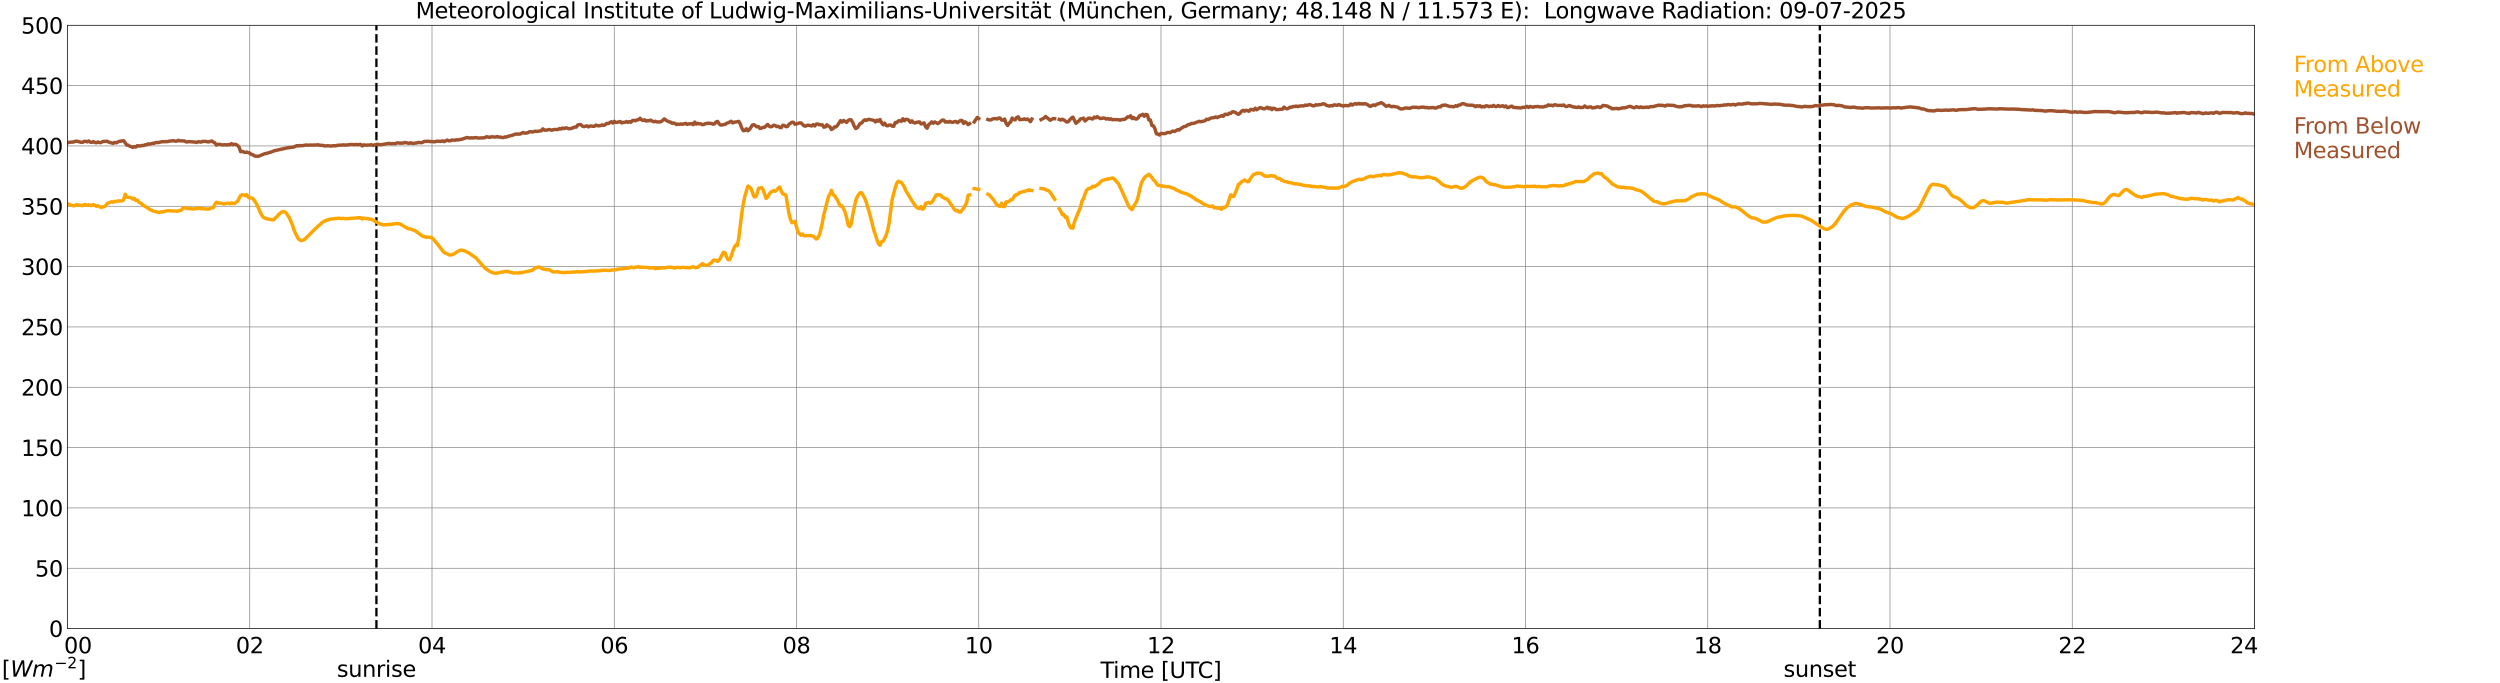 <?xml version="1.0" encoding="utf-8" standalone="no"?>
<!DOCTYPE svg PUBLIC "-//W3C//DTD SVG 1.1//EN"
  "http://www.w3.org/Graphics/SVG/1.1/DTD/svg11.dtd">
<svg xmlns:xlink="http://www.w3.org/1999/xlink" width="1085.4pt" height="296.64pt" viewBox="0 0 1085.4 296.64" xmlns="http://www.w3.org/2000/svg" version="1.1">
 <defs>
  <style type="text/css">*{stroke-linejoin: round; stroke-linecap: butt}</style>
 </defs>
 <g id="figure_1">
  <g id="patch_1">
   <path d="M 0 296.64 
L 1085.4 296.64 
L 1085.4 0 
L 0 0 
z
" style="fill: #ffffff"/>
  </g>
  <g id="axes_1">
   <g id="patch_2">
    <path d="M 29.306 272.909 
L 978.814 272.909 
L 978.814 10.976 
L 29.306 10.976 
z
" style="fill: #ffffff"/>
   </g>
   <g id="patch_3">
    <path d="M 978.814 272.909 
L 978.814 272.909 
L 978.814 10.976 
L 978.814 10.976 
z
" clip-path="url(#pf84487710d)" style="fill: #d3d3d3; opacity: 0.25; stroke: #d3d3d3; stroke-linejoin: miter"/>
   </g>
   <g id="matplotlib.axis_1">
    <g id="xtick_1">
     <g id="line2d_1">
      <path d="M 29.306 272.909 
L 29.306 10.976 
" clip-path="url(#pf84487710d)" style="fill: none; stroke: #808080; stroke-width: 0.3; stroke-linecap: square"/>
     </g>
     <g id="line2d_2"/>
     <g id="text_1">
      <!--    00 -->
      <g transform="translate(18.733 283.627) scale(0.095 -0.095)">
       <defs>
        <path id="DejaVuSans-20" transform="scale(0.016)"/>
        <path id="DejaVuSans-30" d="M 2034 4250 
Q 1547 4250 1301 3770 
Q 1056 3291 1056 2328 
Q 1056 1369 1301 889 
Q 1547 409 2034 409 
Q 2525 409 2770 889 
Q 3016 1369 3016 2328 
Q 3016 3291 2770 3770 
Q 2525 4250 2034 4250 
z
M 2034 4750 
Q 2819 4750 3233 4129 
Q 3647 3509 3647 2328 
Q 3647 1150 3233 529 
Q 2819 -91 2034 -91 
Q 1250 -91 836 529 
Q 422 1150 422 2328 
Q 422 3509 836 4129 
Q 1250 4750 2034 4750 
z
" transform="scale(0.016)"/>
       </defs>
       <use xlink:href="#DejaVuSans-20"/>
       <use xlink:href="#DejaVuSans-20" transform="translate(31.787 0)"/>
       <use xlink:href="#DejaVuSans-20" transform="translate(63.574 0)"/>
       <use xlink:href="#DejaVuSans-30" transform="translate(95.361 0)"/>
       <use xlink:href="#DejaVuSans-30" transform="translate(158.984 0)"/>
      </g>
     </g>
    </g>
    <g id="xtick_2">
     <g id="line2d_3">
      <path d="M 108.431 272.909 
L 108.431 10.976 
" clip-path="url(#pf84487710d)" style="fill: none; stroke: #808080; stroke-width: 0.3; stroke-linecap: square"/>
     </g>
     <g id="line2d_4"/>
     <g id="text_2">
      <!-- 02 -->
      <g transform="translate(102.387 283.627) scale(0.095 -0.095)">
       <defs>
        <path id="DejaVuSans-32" d="M 1228 531 
L 3431 531 
L 3431 0 
L 469 0 
L 469 531 
Q 828 903 1448 1529 
Q 2069 2156 2228 2338 
Q 2531 2678 2651 2914 
Q 2772 3150 2772 3378 
Q 2772 3750 2511 3984 
Q 2250 4219 1831 4219 
Q 1534 4219 1204 4116 
Q 875 4013 500 3803 
L 500 4441 
Q 881 4594 1212 4672 
Q 1544 4750 1819 4750 
Q 2544 4750 2975 4387 
Q 3406 4025 3406 3419 
Q 3406 3131 3298 2873 
Q 3191 2616 2906 2266 
Q 2828 2175 2409 1742 
Q 1991 1309 1228 531 
z
" transform="scale(0.016)"/>
       </defs>
       <use xlink:href="#DejaVuSans-30"/>
       <use xlink:href="#DejaVuSans-32" transform="translate(63.623 0)"/>
      </g>
     </g>
    </g>
    <g id="xtick_3">
     <g id="line2d_5">
      <path d="M 187.557 272.909 
L 187.557 10.976 
" clip-path="url(#pf84487710d)" style="fill: none; stroke: #808080; stroke-width: 0.3; stroke-linecap: square"/>
     </g>
     <g id="line2d_6"/>
     <g id="text_3">
      <!-- 04 -->
      <g transform="translate(181.513 283.627) scale(0.095 -0.095)">
       <defs>
        <path id="DejaVuSans-34" d="M 2419 4116 
L 825 1625 
L 2419 1625 
L 2419 4116 
z
M 2253 4666 
L 3047 4666 
L 3047 1625 
L 3713 1625 
L 3713 1100 
L 3047 1100 
L 3047 0 
L 2419 0 
L 2419 1100 
L 313 1100 
L 313 1709 
L 2253 4666 
z
" transform="scale(0.016)"/>
       </defs>
       <use xlink:href="#DejaVuSans-30"/>
       <use xlink:href="#DejaVuSans-34" transform="translate(63.623 0)"/>
      </g>
     </g>
    </g>
    <g id="xtick_4">
     <g id="line2d_7">
      <path d="M 266.683 272.909 
L 266.683 10.976 
" clip-path="url(#pf84487710d)" style="fill: none; stroke: #808080; stroke-width: 0.3; stroke-linecap: square"/>
     </g>
     <g id="line2d_8"/>
     <g id="text_4">
      <!-- 06 -->
      <g transform="translate(260.638 283.627) scale(0.095 -0.095)">
       <defs>
        <path id="DejaVuSans-36" d="M 2113 2584 
Q 1688 2584 1439 2293 
Q 1191 2003 1191 1497 
Q 1191 994 1439 701 
Q 1688 409 2113 409 
Q 2538 409 2786 701 
Q 3034 994 3034 1497 
Q 3034 2003 2786 2293 
Q 2538 2584 2113 2584 
z
M 3366 4563 
L 3366 3988 
Q 3128 4100 2886 4159 
Q 2644 4219 2406 4219 
Q 1781 4219 1451 3797 
Q 1122 3375 1075 2522 
Q 1259 2794 1537 2939 
Q 1816 3084 2150 3084 
Q 2853 3084 3261 2657 
Q 3669 2231 3669 1497 
Q 3669 778 3244 343 
Q 2819 -91 2113 -91 
Q 1303 -91 875 529 
Q 447 1150 447 2328 
Q 447 3434 972 4092 
Q 1497 4750 2381 4750 
Q 2619 4750 2861 4703 
Q 3103 4656 3366 4563 
z
" transform="scale(0.016)"/>
       </defs>
       <use xlink:href="#DejaVuSans-30"/>
       <use xlink:href="#DejaVuSans-36" transform="translate(63.623 0)"/>
      </g>
     </g>
    </g>
    <g id="xtick_5">
     <g id="line2d_9">
      <path d="M 345.808 272.909 
L 345.808 10.976 
" clip-path="url(#pf84487710d)" style="fill: none; stroke: #808080; stroke-width: 0.3; stroke-linecap: square"/>
     </g>
     <g id="line2d_10"/>
     <g id="text_5">
      <!-- 08 -->
      <g transform="translate(339.764 283.627) scale(0.095 -0.095)">
       <defs>
        <path id="DejaVuSans-38" d="M 2034 2216 
Q 1584 2216 1326 1975 
Q 1069 1734 1069 1313 
Q 1069 891 1326 650 
Q 1584 409 2034 409 
Q 2484 409 2743 651 
Q 3003 894 3003 1313 
Q 3003 1734 2745 1975 
Q 2488 2216 2034 2216 
z
M 1403 2484 
Q 997 2584 770 2862 
Q 544 3141 544 3541 
Q 544 4100 942 4425 
Q 1341 4750 2034 4750 
Q 2731 4750 3128 4425 
Q 3525 4100 3525 3541 
Q 3525 3141 3298 2862 
Q 3072 2584 2669 2484 
Q 3125 2378 3379 2068 
Q 3634 1759 3634 1313 
Q 3634 634 3220 271 
Q 2806 -91 2034 -91 
Q 1263 -91 848 271 
Q 434 634 434 1313 
Q 434 1759 690 2068 
Q 947 2378 1403 2484 
z
M 1172 3481 
Q 1172 3119 1398 2916 
Q 1625 2713 2034 2713 
Q 2441 2713 2670 2916 
Q 2900 3119 2900 3481 
Q 2900 3844 2670 4047 
Q 2441 4250 2034 4250 
Q 1625 4250 1398 4047 
Q 1172 3844 1172 3481 
z
" transform="scale(0.016)"/>
       </defs>
       <use xlink:href="#DejaVuSans-30"/>
       <use xlink:href="#DejaVuSans-38" transform="translate(63.623 0)"/>
      </g>
     </g>
    </g>
    <g id="xtick_6">
     <g id="line2d_11">
      <path d="M 424.934 272.909 
L 424.934 10.976 
" clip-path="url(#pf84487710d)" style="fill: none; stroke: #808080; stroke-width: 0.3; stroke-linecap: square"/>
     </g>
     <g id="line2d_12"/>
     <g id="text_6">
      <!-- 10 -->
      <g transform="translate(418.89 283.627) scale(0.095 -0.095)">
       <defs>
        <path id="DejaVuSans-31" d="M 794 531 
L 1825 531 
L 1825 4091 
L 703 3866 
L 703 4441 
L 1819 4666 
L 2450 4666 
L 2450 531 
L 3481 531 
L 3481 0 
L 794 0 
L 794 531 
z
" transform="scale(0.016)"/>
       </defs>
       <use xlink:href="#DejaVuSans-31"/>
       <use xlink:href="#DejaVuSans-30" transform="translate(63.623 0)"/>
      </g>
     </g>
    </g>
    <g id="xtick_7">
     <g id="line2d_13">
      <path d="M 504.06 272.909 
L 504.06 10.976 
" clip-path="url(#pf84487710d)" style="fill: none; stroke: #808080; stroke-width: 0.3; stroke-linecap: square"/>
     </g>
     <g id="line2d_14"/>
     <g id="text_7">
      <!-- 12 -->
      <g transform="translate(498.015 283.627) scale(0.095 -0.095)">
       <use xlink:href="#DejaVuSans-31"/>
       <use xlink:href="#DejaVuSans-32" transform="translate(63.623 0)"/>
      </g>
     </g>
    </g>
    <g id="xtick_8">
     <g id="line2d_15">
      <path d="M 583.185 272.909 
L 583.185 10.976 
" clip-path="url(#pf84487710d)" style="fill: none; stroke: #808080; stroke-width: 0.3; stroke-linecap: square"/>
     </g>
     <g id="line2d_16"/>
     <g id="text_8">
      <!-- 14 -->
      <g transform="translate(577.141 283.627) scale(0.095 -0.095)">
       <use xlink:href="#DejaVuSans-31"/>
       <use xlink:href="#DejaVuSans-34" transform="translate(63.623 0)"/>
      </g>
     </g>
    </g>
    <g id="xtick_9">
     <g id="line2d_17">
      <path d="M 662.311 272.909 
L 662.311 10.976 
" clip-path="url(#pf84487710d)" style="fill: none; stroke: #808080; stroke-width: 0.3; stroke-linecap: square"/>
     </g>
     <g id="line2d_18"/>
     <g id="text_9">
      <!-- 16 -->
      <g transform="translate(656.267 283.627) scale(0.095 -0.095)">
       <use xlink:href="#DejaVuSans-31"/>
       <use xlink:href="#DejaVuSans-36" transform="translate(63.623 0)"/>
      </g>
     </g>
    </g>
    <g id="xtick_10">
     <g id="line2d_19">
      <path d="M 741.437 272.909 
L 741.437 10.976 
" clip-path="url(#pf84487710d)" style="fill: none; stroke: #808080; stroke-width: 0.3; stroke-linecap: square"/>
     </g>
     <g id="line2d_20"/>
     <g id="text_10">
      <!-- 18 -->
      <g transform="translate(735.392 283.627) scale(0.095 -0.095)">
       <use xlink:href="#DejaVuSans-31"/>
       <use xlink:href="#DejaVuSans-38" transform="translate(63.623 0)"/>
      </g>
     </g>
    </g>
    <g id="xtick_11">
     <g id="line2d_21">
      <path d="M 820.562 272.909 
L 820.562 10.976 
" clip-path="url(#pf84487710d)" style="fill: none; stroke: #808080; stroke-width: 0.3; stroke-linecap: square"/>
     </g>
     <g id="line2d_22"/>
     <g id="text_11">
      <!-- 20 -->
      <g transform="translate(814.518 283.627) scale(0.095 -0.095)">
       <use xlink:href="#DejaVuSans-32"/>
       <use xlink:href="#DejaVuSans-30" transform="translate(63.623 0)"/>
      </g>
     </g>
    </g>
    <g id="xtick_12">
     <g id="line2d_23">
      <path d="M 899.688 272.909 
L 899.688 10.976 
" clip-path="url(#pf84487710d)" style="fill: none; stroke: #808080; stroke-width: 0.3; stroke-linecap: square"/>
     </g>
     <g id="line2d_24"/>
     <g id="text_12">
      <!-- 22 -->
      <g transform="translate(893.644 283.627) scale(0.095 -0.095)">
       <use xlink:href="#DejaVuSans-32"/>
       <use xlink:href="#DejaVuSans-32" transform="translate(63.623 0)"/>
      </g>
     </g>
    </g>
    <g id="xtick_13">
     <g id="line2d_25">
      <path d="M 978.814 272.909 
L 978.814 10.976 
" clip-path="url(#pf84487710d)" style="fill: none; stroke: #808080; stroke-width: 0.3; stroke-linecap: square"/>
     </g>
     <g id="line2d_26"/>
     <g id="text_13">
      <!-- 24    -->
      <g transform="translate(968.241 283.627) scale(0.095 -0.095)">
       <use xlink:href="#DejaVuSans-32"/>
       <use xlink:href="#DejaVuSans-34" transform="translate(63.623 0)"/>
       <use xlink:href="#DejaVuSans-20" transform="translate(127.246 0)"/>
       <use xlink:href="#DejaVuSans-20" transform="translate(159.033 0)"/>
       <use xlink:href="#DejaVuSans-20" transform="translate(190.82 0)"/>
      </g>
     </g>
    </g>
    <g id="text_14">
     <!-- Time [UTC] -->
     <g transform="translate(477.806 294.322) scale(0.095 -0.095)">
      <defs>
       <path id="DejaVuSans-54" d="M -19 4666 
L 3928 4666 
L 3928 4134 
L 2272 4134 
L 2272 0 
L 1638 0 
L 1638 4134 
L -19 4134 
L -19 4666 
z
" transform="scale(0.016)"/>
       <path id="DejaVuSans-69" d="M 603 3500 
L 1178 3500 
L 1178 0 
L 603 0 
L 603 3500 
z
M 603 4863 
L 1178 4863 
L 1178 4134 
L 603 4134 
L 603 4863 
z
" transform="scale(0.016)"/>
       <path id="DejaVuSans-6d" d="M 3328 2828 
Q 3544 3216 3844 3400 
Q 4144 3584 4550 3584 
Q 5097 3584 5394 3201 
Q 5691 2819 5691 2113 
L 5691 0 
L 5113 0 
L 5113 2094 
Q 5113 2597 4934 2840 
Q 4756 3084 4391 3084 
Q 3944 3084 3684 2787 
Q 3425 2491 3425 1978 
L 3425 0 
L 2847 0 
L 2847 2094 
Q 2847 2600 2669 2842 
Q 2491 3084 2119 3084 
Q 1678 3084 1418 2786 
Q 1159 2488 1159 1978 
L 1159 0 
L 581 0 
L 581 3500 
L 1159 3500 
L 1159 2956 
Q 1356 3278 1631 3431 
Q 1906 3584 2284 3584 
Q 2666 3584 2933 3390 
Q 3200 3197 3328 2828 
z
" transform="scale(0.016)"/>
       <path id="DejaVuSans-65" d="M 3597 1894 
L 3597 1613 
L 953 1613 
Q 991 1019 1311 708 
Q 1631 397 2203 397 
Q 2534 397 2845 478 
Q 3156 559 3463 722 
L 3463 178 
Q 3153 47 2828 -22 
Q 2503 -91 2169 -91 
Q 1331 -91 842 396 
Q 353 884 353 1716 
Q 353 2575 817 3079 
Q 1281 3584 2069 3584 
Q 2775 3584 3186 3129 
Q 3597 2675 3597 1894 
z
M 3022 2063 
Q 3016 2534 2758 2815 
Q 2500 3097 2075 3097 
Q 1594 3097 1305 2825 
Q 1016 2553 972 2059 
L 3022 2063 
z
" transform="scale(0.016)"/>
       <path id="DejaVuSans-5b" d="M 550 4863 
L 1875 4863 
L 1875 4416 
L 1125 4416 
L 1125 -397 
L 1875 -397 
L 1875 -844 
L 550 -844 
L 550 4863 
z
" transform="scale(0.016)"/>
       <path id="DejaVuSans-55" d="M 556 4666 
L 1191 4666 
L 1191 1831 
Q 1191 1081 1462 751 
Q 1734 422 2344 422 
Q 2950 422 3222 751 
Q 3494 1081 3494 1831 
L 3494 4666 
L 4128 4666 
L 4128 1753 
Q 4128 841 3676 375 
Q 3225 -91 2344 -91 
Q 1459 -91 1007 375 
Q 556 841 556 1753 
L 556 4666 
z
" transform="scale(0.016)"/>
       <path id="DejaVuSans-43" d="M 4122 4306 
L 4122 3641 
Q 3803 3938 3442 4084 
Q 3081 4231 2675 4231 
Q 1875 4231 1450 3742 
Q 1025 3253 1025 2328 
Q 1025 1406 1450 917 
Q 1875 428 2675 428 
Q 3081 428 3442 575 
Q 3803 722 4122 1019 
L 4122 359 
Q 3791 134 3420 21 
Q 3050 -91 2638 -91 
Q 1578 -91 968 557 
Q 359 1206 359 2328 
Q 359 3453 968 4101 
Q 1578 4750 2638 4750 
Q 3056 4750 3426 4639 
Q 3797 4528 4122 4306 
z
" transform="scale(0.016)"/>
       <path id="DejaVuSans-5d" d="M 1947 4863 
L 1947 -844 
L 622 -844 
L 622 -397 
L 1369 -397 
L 1369 4416 
L 622 4416 
L 622 4863 
L 1947 4863 
z
" transform="scale(0.016)"/>
      </defs>
      <use xlink:href="#DejaVuSans-54"/>
      <use xlink:href="#DejaVuSans-69" transform="translate(57.959 0)"/>
      <use xlink:href="#DejaVuSans-6d" transform="translate(85.742 0)"/>
      <use xlink:href="#DejaVuSans-65" transform="translate(183.154 0)"/>
      <use xlink:href="#DejaVuSans-20" transform="translate(244.678 0)"/>
      <use xlink:href="#DejaVuSans-5b" transform="translate(276.465 0)"/>
      <use xlink:href="#DejaVuSans-55" transform="translate(315.479 0)"/>
      <use xlink:href="#DejaVuSans-54" transform="translate(388.672 0)"/>
      <use xlink:href="#DejaVuSans-43" transform="translate(443.881 0)"/>
      <use xlink:href="#DejaVuSans-5d" transform="translate(513.705 0)"/>
     </g>
    </g>
   </g>
   <g id="matplotlib.axis_2">
    <g id="ytick_1">
     <g id="line2d_27">
      <path d="M 29.306 272.909 
L 978.814 272.909 
" clip-path="url(#pf84487710d)" style="fill: none; stroke: #808080; stroke-width: 0.3; stroke-linecap: square"/>
     </g>
     <g id="line2d_28"/>
     <g id="text_15">
      <!-- 0 -->
      <g transform="translate(21.261 276.518) scale(0.095 -0.095)">
       <use xlink:href="#DejaVuSans-30"/>
      </g>
     </g>
    </g>
    <g id="ytick_2">
     <g id="line2d_29">
      <path d="M 29.306 246.715 
L 978.814 246.715 
" clip-path="url(#pf84487710d)" style="fill: none; stroke: #808080; stroke-width: 0.3; stroke-linecap: square"/>
     </g>
     <g id="line2d_30"/>
     <g id="text_16">
      <!-- 50 -->
      <g transform="translate(15.217 250.325) scale(0.095 -0.095)">
       <defs>
        <path id="DejaVuSans-35" d="M 691 4666 
L 3169 4666 
L 3169 4134 
L 1269 4134 
L 1269 2991 
Q 1406 3038 1543 3061 
Q 1681 3084 1819 3084 
Q 2600 3084 3056 2656 
Q 3513 2228 3513 1497 
Q 3513 744 3044 326 
Q 2575 -91 1722 -91 
Q 1428 -91 1123 -41 
Q 819 9 494 109 
L 494 744 
Q 775 591 1075 516 
Q 1375 441 1709 441 
Q 2250 441 2565 725 
Q 2881 1009 2881 1497 
Q 2881 1984 2565 2268 
Q 2250 2553 1709 2553 
Q 1456 2553 1204 2497 
Q 953 2441 691 2322 
L 691 4666 
z
" transform="scale(0.016)"/>
       </defs>
       <use xlink:href="#DejaVuSans-35"/>
       <use xlink:href="#DejaVuSans-30" transform="translate(63.623 0)"/>
      </g>
     </g>
    </g>
    <g id="ytick_3">
     <g id="line2d_31">
      <path d="M 29.306 220.522 
L 978.814 220.522 
" clip-path="url(#pf84487710d)" style="fill: none; stroke: #808080; stroke-width: 0.3; stroke-linecap: square"/>
     </g>
     <g id="line2d_32"/>
     <g id="text_17">
      <!-- 100 -->
      <g transform="translate(9.173 224.131) scale(0.095 -0.095)">
       <use xlink:href="#DejaVuSans-31"/>
       <use xlink:href="#DejaVuSans-30" transform="translate(63.623 0)"/>
       <use xlink:href="#DejaVuSans-30" transform="translate(127.246 0)"/>
      </g>
     </g>
    </g>
    <g id="ytick_4">
     <g id="line2d_33">
      <path d="M 29.306 194.329 
L 978.814 194.329 
" clip-path="url(#pf84487710d)" style="fill: none; stroke: #808080; stroke-width: 0.3; stroke-linecap: square"/>
     </g>
     <g id="line2d_34"/>
     <g id="text_18">
      <!-- 150 -->
      <g transform="translate(9.173 197.938) scale(0.095 -0.095)">
       <use xlink:href="#DejaVuSans-31"/>
       <use xlink:href="#DejaVuSans-35" transform="translate(63.623 0)"/>
       <use xlink:href="#DejaVuSans-30" transform="translate(127.246 0)"/>
      </g>
     </g>
    </g>
    <g id="ytick_5">
     <g id="line2d_35">
      <path d="M 29.306 168.136 
L 978.814 168.136 
" clip-path="url(#pf84487710d)" style="fill: none; stroke: #808080; stroke-width: 0.3; stroke-linecap: square"/>
     </g>
     <g id="line2d_36"/>
     <g id="text_19">
      <!-- 200 -->
      <g transform="translate(9.173 171.745) scale(0.095 -0.095)">
       <use xlink:href="#DejaVuSans-32"/>
       <use xlink:href="#DejaVuSans-30" transform="translate(63.623 0)"/>
       <use xlink:href="#DejaVuSans-30" transform="translate(127.246 0)"/>
      </g>
     </g>
    </g>
    <g id="ytick_6">
     <g id="line2d_37">
      <path d="M 29.306 141.942 
L 978.814 141.942 
" clip-path="url(#pf84487710d)" style="fill: none; stroke: #808080; stroke-width: 0.3; stroke-linecap: square"/>
     </g>
     <g id="line2d_38"/>
     <g id="text_20">
      <!-- 250 -->
      <g transform="translate(9.173 145.551) scale(0.095 -0.095)">
       <use xlink:href="#DejaVuSans-32"/>
       <use xlink:href="#DejaVuSans-35" transform="translate(63.623 0)"/>
       <use xlink:href="#DejaVuSans-30" transform="translate(127.246 0)"/>
      </g>
     </g>
    </g>
    <g id="ytick_7">
     <g id="line2d_39">
      <path d="M 29.306 115.749 
L 978.814 115.749 
" clip-path="url(#pf84487710d)" style="fill: none; stroke: #808080; stroke-width: 0.3; stroke-linecap: square"/>
     </g>
     <g id="line2d_40"/>
     <g id="text_21">
      <!-- 300 -->
      <g transform="translate(9.173 119.358) scale(0.095 -0.095)">
       <defs>
        <path id="DejaVuSans-33" d="M 2597 2516 
Q 3050 2419 3304 2112 
Q 3559 1806 3559 1356 
Q 3559 666 3084 287 
Q 2609 -91 1734 -91 
Q 1441 -91 1130 -33 
Q 819 25 488 141 
L 488 750 
Q 750 597 1062 519 
Q 1375 441 1716 441 
Q 2309 441 2620 675 
Q 2931 909 2931 1356 
Q 2931 1769 2642 2001 
Q 2353 2234 1838 2234 
L 1294 2234 
L 1294 2753 
L 1863 2753 
Q 2328 2753 2575 2939 
Q 2822 3125 2822 3475 
Q 2822 3834 2567 4026 
Q 2313 4219 1838 4219 
Q 1578 4219 1281 4162 
Q 984 4106 628 3988 
L 628 4550 
Q 988 4650 1302 4700 
Q 1616 4750 1894 4750 
Q 2613 4750 3031 4423 
Q 3450 4097 3450 3541 
Q 3450 3153 3228 2886 
Q 3006 2619 2597 2516 
z
" transform="scale(0.016)"/>
       </defs>
       <use xlink:href="#DejaVuSans-33"/>
       <use xlink:href="#DejaVuSans-30" transform="translate(63.623 0)"/>
       <use xlink:href="#DejaVuSans-30" transform="translate(127.246 0)"/>
      </g>
     </g>
    </g>
    <g id="ytick_8">
     <g id="line2d_41">
      <path d="M 29.306 89.556 
L 978.814 89.556 
" clip-path="url(#pf84487710d)" style="fill: none; stroke: #808080; stroke-width: 0.3; stroke-linecap: square"/>
     </g>
     <g id="line2d_42"/>
     <g id="text_22">
      <!-- 350 -->
      <g transform="translate(9.173 93.165) scale(0.095 -0.095)">
       <use xlink:href="#DejaVuSans-33"/>
       <use xlink:href="#DejaVuSans-35" transform="translate(63.623 0)"/>
       <use xlink:href="#DejaVuSans-30" transform="translate(127.246 0)"/>
      </g>
     </g>
    </g>
    <g id="ytick_9">
     <g id="line2d_43">
      <path d="M 29.306 63.362 
L 978.814 63.362 
" clip-path="url(#pf84487710d)" style="fill: none; stroke: #808080; stroke-width: 0.3; stroke-linecap: square"/>
     </g>
     <g id="line2d_44"/>
     <g id="text_23">
      <!-- 400 -->
      <g transform="translate(9.173 66.972) scale(0.095 -0.095)">
       <use xlink:href="#DejaVuSans-34"/>
       <use xlink:href="#DejaVuSans-30" transform="translate(63.623 0)"/>
       <use xlink:href="#DejaVuSans-30" transform="translate(127.246 0)"/>
      </g>
     </g>
    </g>
    <g id="ytick_10">
     <g id="line2d_45">
      <path d="M 29.306 37.169 
L 978.814 37.169 
" clip-path="url(#pf84487710d)" style="fill: none; stroke: #808080; stroke-width: 0.3; stroke-linecap: square"/>
     </g>
     <g id="line2d_46"/>
     <g id="text_24">
      <!-- 450 -->
      <g transform="translate(9.173 40.778) scale(0.095 -0.095)">
       <use xlink:href="#DejaVuSans-34"/>
       <use xlink:href="#DejaVuSans-35" transform="translate(63.623 0)"/>
       <use xlink:href="#DejaVuSans-30" transform="translate(127.246 0)"/>
      </g>
     </g>
    </g>
    <g id="ytick_11">
     <g id="line2d_47">
      <path d="M 29.306 10.976 
L 978.814 10.976 
" clip-path="url(#pf84487710d)" style="fill: none; stroke: #808080; stroke-width: 0.3; stroke-linecap: square"/>
     </g>
     <g id="line2d_48"/>
     <g id="text_25">
      <!-- 500 -->
      <g transform="translate(9.173 14.585) scale(0.095 -0.095)">
       <use xlink:href="#DejaVuSans-35"/>
       <use xlink:href="#DejaVuSans-30" transform="translate(63.623 0)"/>
       <use xlink:href="#DejaVuSans-30" transform="translate(127.246 0)"/>
      </g>
     </g>
    </g>
   </g>
   <g id="line2d_49">
    <path d="M 163.424 272.909 
L 163.424 10.976 
" clip-path="url(#pf84487710d)" style="fill: none; stroke-dasharray: 3.7,1.6; stroke-dashoffset: 0; stroke: #000000"/>
   </g>
   <g id="line2d_50">
    <path d="M 790.099 272.909 
L 790.099 10.976 
" clip-path="url(#pf84487710d)" style="fill: none; stroke-dasharray: 3.7,1.6; stroke-dashoffset: 0; stroke: #000000"/>
   </g>
   <g id="line2d_51">
    <path d="M 29.306 88.45 
L 30.625 89.006 
L 31.943 89.367 
L 33.262 88.89 
L 35.9 89.294 
L 36.559 88.854 
L 37.218 88.838 
L 37.878 89.168 
L 38.537 88.911 
L 39.197 89.267 
L 39.856 89.189 
L 40.515 88.801 
L 41.834 89.55 
L 42.493 89.299 
L 43.153 89.723 
L 43.812 90.001 
L 45.131 89.776 
L 45.79 89.372 
L 46.45 88.461 
L 47.109 88.099 
L 48.428 87.607 
L 49.087 87.769 
L 49.747 87.439 
L 50.406 87.57 
L 51.065 87.23 
L 52.384 87.277 
L 53.043 87.198 
L 53.703 86.711 
L 54.362 84.296 
L 55.022 85.606 
L 56.34 85.71 
L 57 85.894 
L 57.659 86.439 
L 58.319 86.119 
L 58.978 87.036 
L 59.637 86.931 
L 60.297 87.727 
L 60.956 88.22 
L 61.615 88.571 
L 62.275 89.199 
L 64.253 90.341 
L 64.912 90.886 
L 66.89 91.751 
L 67.55 91.845 
L 68.869 92.243 
L 70.187 91.96 
L 70.847 91.934 
L 72.825 91.504 
L 74.144 91.504 
L 74.803 91.651 
L 75.462 91.541 
L 76.781 91.724 
L 77.441 91.531 
L 78.1 91.473 
L 78.759 91.148 
L 79.419 90.43 
L 80.078 90.163 
L 81.397 90.593 
L 82.056 90.54 
L 83.375 90.677 
L 84.034 90.719 
L 86.013 90.436 
L 86.672 90.195 
L 87.331 90.635 
L 87.991 90.609 
L 89.309 90.719 
L 90.628 90.771 
L 91.288 90.567 
L 91.947 90.231 
L 92.606 90.184 
L 93.266 88.749 
L 93.925 87.822 
L 95.244 88.277 
L 95.903 88.136 
L 96.563 88.435 
L 97.222 88.555 
L 98.541 88.288 
L 99.2 88.173 
L 99.86 88.482 
L 100.519 88.063 
L 101.178 88.34 
L 101.838 88.366 
L 103.156 87.319 
L 104.475 84.825 
L 105.135 84.605 
L 105.794 84.589 
L 106.453 84.919 
L 107.113 84.49 
L 107.772 85.585 
L 108.431 85.983 
L 109.091 85.925 
L 109.75 86.156 
L 111.069 87.984 
L 111.728 89.267 
L 113.047 92.259 
L 113.707 93.547 
L 114.366 94.386 
L 115.685 94.957 
L 118.322 95.454 
L 118.982 95.323 
L 119.641 94.522 
L 120.3 93.993 
L 120.96 93.181 
L 122.278 92.049 
L 122.938 91.887 
L 123.597 92.007 
L 124.257 92.437 
L 125.575 94.511 
L 126.894 97.461 
L 127.553 99.567 
L 128.213 101.222 
L 129.532 103.695 
L 130.191 104.177 
L 130.85 104.491 
L 132.169 104.025 
L 136.785 99.404 
L 137.444 98.849 
L 138.104 98.121 
L 138.763 97.676 
L 140.082 96.387 
L 140.741 96.188 
L 141.4 95.742 
L 143.379 95.145 
L 147.335 94.716 
L 147.994 94.904 
L 149.313 94.82 
L 149.972 94.993 
L 156.566 94.475 
L 157.226 95.114 
L 157.885 94.674 
L 158.544 94.868 
L 159.863 94.983 
L 160.523 95.151 
L 161.182 95.135 
L 164.479 96.979 
L 165.798 97.503 
L 166.457 97.597 
L 168.435 97.529 
L 169.094 97.366 
L 169.754 97.44 
L 171.732 97.11 
L 173.051 97.042 
L 173.71 97.277 
L 177.007 99.2 
L 177.666 99.362 
L 178.326 99.368 
L 178.985 99.781 
L 179.645 99.923 
L 180.304 100.201 
L 181.623 101.18 
L 182.941 102.165 
L 183.601 102.595 
L 184.26 102.71 
L 184.92 102.998 
L 185.579 102.919 
L 186.898 103.092 
L 187.557 103.26 
L 188.216 103.889 
L 192.832 109.656 
L 194.151 110.185 
L 194.81 110.578 
L 195.47 110.736 
L 196.129 110.631 
L 197.448 110.07 
L 198.107 109.473 
L 200.085 108.535 
L 201.404 108.797 
L 203.382 109.724 
L 206.679 111.993 
L 207.998 113.543 
L 210.635 116.503 
L 212.614 117.813 
L 213.273 118.185 
L 214.592 118.567 
L 215.251 118.641 
L 216.57 118.436 
L 217.889 118.112 
L 218.548 118.075 
L 219.207 117.839 
L 219.867 117.975 
L 220.526 117.776 
L 221.186 118.127 
L 223.164 118.557 
L 223.823 118.484 
L 225.142 118.557 
L 225.801 118.337 
L 226.461 118.463 
L 227.12 118.185 
L 229.098 117.834 
L 230.417 117.499 
L 231.076 117.347 
L 232.395 116.367 
L 233.714 115.89 
L 234.373 115.995 
L 235.033 116.498 
L 235.692 116.77 
L 237.67 117.142 
L 238.329 117.043 
L 240.308 118.112 
L 241.626 117.97 
L 242.286 117.981 
L 242.945 118.237 
L 243.604 118.227 
L 244.264 118.389 
L 249.539 118.08 
L 250.858 117.96 
L 251.517 118.075 
L 253.495 117.954 
L 254.814 117.839 
L 256.133 117.661 
L 257.451 117.698 
L 260.089 117.567 
L 262.067 117.3 
L 264.705 117.441 
L 266.023 117.121 
L 266.683 117.216 
L 267.342 117.127 
L 268.002 116.922 
L 273.277 116.32 
L 273.936 115.927 
L 275.255 116.304 
L 275.914 115.974 
L 276.573 115.979 
L 277.233 115.738 
L 277.892 116.137 
L 278.552 115.943 
L 279.211 116.079 
L 281.189 116.121 
L 281.849 116.372 
L 283.167 116.283 
L 283.827 116.205 
L 284.486 116.702 
L 285.145 116.419 
L 286.464 116.493 
L 287.124 116.315 
L 288.442 116.346 
L 290.42 115.958 
L 291.08 116.126 
L 291.739 116.021 
L 292.399 116.325 
L 293.717 116.247 
L 294.377 116 
L 295.036 116.199 
L 295.696 116.21 
L 296.355 116.006 
L 297.014 116.137 
L 298.333 116.199 
L 299.652 116.252 
L 300.971 115.78 
L 301.63 116.173 
L 302.289 116.163 
L 302.949 116.016 
L 304.927 114.492 
L 306.246 115.209 
L 306.905 115.183 
L 307.564 115.031 
L 308.224 114.403 
L 308.883 114.12 
L 309.543 113.082 
L 310.202 112.873 
L 310.861 113.072 
L 311.521 113.502 
L 312.18 112.904 
L 312.839 111.93 
L 313.499 110.589 
L 314.158 109.515 
L 314.818 109.824 
L 315.477 111.694 
L 316.136 112.742 
L 316.796 112.721 
L 317.455 111.254 
L 318.114 109.096 
L 318.774 107.44 
L 319.433 106.356 
L 320.093 106.623 
L 320.752 103.375 
L 322.071 92.447 
L 322.73 88.356 
L 323.39 85.192 
L 324.708 80.786 
L 325.368 81.148 
L 326.027 81.808 
L 327.346 85.338 
L 328.005 85.522 
L 328.665 84.207 
L 329.324 81.787 
L 330.643 81.457 
L 331.302 82.358 
L 332.621 86.161 
L 333.28 85.548 
L 333.94 84.306 
L 334.599 83.421 
L 335.258 83.154 
L 335.918 82.693 
L 336.577 83.028 
L 337.236 82.525 
L 337.896 81.666 
L 338.555 81.231 
L 339.215 83.044 
L 339.874 84.249 
L 340.533 84.359 
L 341.193 84.668 
L 342.512 92.62 
L 343.171 95.161 
L 343.83 96.67 
L 345.149 96.125 
L 346.468 100.85 
L 347.787 102.144 
L 348.446 101.615 
L 349.105 102.385 
L 351.083 102.254 
L 351.743 102.244 
L 352.402 102.458 
L 353.062 102.506 
L 354.38 103.752 
L 355.04 103.323 
L 355.699 102.149 
L 356.359 99.74 
L 357.018 96.769 
L 357.677 93.144 
L 359.655 85.48 
L 360.315 84.228 
L 360.974 82.651 
L 361.634 84.453 
L 362.293 84.888 
L 363.612 86.973 
L 364.271 88.455 
L 364.93 89.508 
L 365.59 89.404 
L 366.249 90.635 
L 366.909 92.18 
L 367.568 94.496 
L 368.227 97.723 
L 368.887 98.419 
L 369.546 97.277 
L 370.206 93.317 
L 371.524 87.046 
L 372.184 85.396 
L 372.843 84.396 
L 373.502 83.667 
L 374.162 83.735 
L 375.481 86.182 
L 376.14 87.916 
L 377.459 92.379 
L 379.437 100.174 
L 380.096 101.956 
L 380.756 104.161 
L 381.415 105.816 
L 382.074 106.503 
L 382.734 104.926 
L 383.393 104.737 
L 384.053 103.553 
L 384.712 102.102 
L 385.371 99.991 
L 386.031 96.68 
L 387.349 86.564 
L 388.668 81.525 
L 389.328 79.618 
L 389.987 78.685 
L 390.646 79.01 
L 391.306 79.152 
L 392.624 81.189 
L 393.284 82.824 
L 394.603 84.919 
L 395.921 87.162 
L 397.899 90.011 
L 398.559 90.383 
L 399.218 90.556 
L 399.878 89.655 
L 400.537 90.829 
L 401.196 90.415 
L 401.856 88.319 
L 403.175 87.874 
L 403.834 88.251 
L 404.493 87.853 
L 405.153 86.894 
L 406.471 84.621 
L 407.131 84.474 
L 407.79 84.652 
L 408.45 84.689 
L 409.109 85.616 
L 409.768 85.873 
L 410.428 86.292 
L 411.087 86.365 
L 411.746 87.078 
L 414.384 90.96 
L 415.043 91.52 
L 415.703 91.347 
L 416.362 92.013 
L 417.022 92.054 
L 418.34 90.404 
L 419.659 88.084 
L 420.318 84.804 
L 420.978 84.637 
M 422.956 81.897 
L 423.615 81.944 
L 424.275 82.18 
L 424.934 82.221 
M 428.89 84.317 
L 429.55 84.605 
L 430.209 85.485 
L 430.869 86.119 
L 432.847 88.937 
L 433.506 89.414 
L 434.165 89.598 
L 434.825 88.204 
L 435.484 89.655 
L 436.144 89.666 
L 436.803 87.633 
L 437.462 87.664 
L 438.122 87.434 
L 438.781 86.737 
L 439.44 86.701 
L 440.759 84.647 
L 441.419 84.616 
L 442.737 83.547 
L 443.397 83.494 
L 444.056 83.164 
L 444.716 83.164 
L 445.375 82.834 
L 446.034 82.787 
L 446.694 82.379 
L 447.353 82.641 
L 448.012 82.73 
M 451.969 81.844 
L 453.287 81.965 
L 454.606 82.667 
L 455.266 82.829 
L 455.925 83.468 
L 457.903 86.543 
M 459.881 90.603 
L 460.541 91.698 
L 461.2 93.196 
L 461.859 93.066 
L 462.519 94.422 
L 463.178 94.155 
L 463.838 96.691 
L 464.497 98.393 
L 465.156 99.038 
L 465.816 99.038 
L 466.475 96.324 
L 467.794 93.05 
L 469.113 89.98 
L 469.772 87.219 
L 470.431 86.219 
L 471.091 84.191 
L 471.75 82.583 
L 472.409 82.001 
L 473.069 81.724 
L 473.728 81.609 
L 474.388 80.849 
L 475.047 81.064 
L 476.366 80.252 
L 477.025 79.848 
L 477.685 79.068 
L 478.344 78.502 
L 479.003 78.203 
L 479.663 78.083 
L 480.322 77.8 
L 481.641 77.617 
L 482.3 77.496 
L 482.96 77.229 
L 483.619 77.622 
L 484.278 78.251 
L 484.938 79.152 
L 485.597 79.728 
L 487.575 83.982 
L 490.213 89.969 
L 491.532 91.022 
L 492.191 89.577 
L 493.51 87.413 
L 494.169 85.255 
L 494.828 82.132 
L 495.488 79.717 
L 496.147 78.272 
L 496.807 77.26 
L 497.466 76.579 
L 498.125 76.208 
L 498.785 75.657 
L 499.444 76.27 
L 500.103 77.103 
L 500.763 78.146 
L 501.422 78.602 
L 502.082 79.634 
L 502.741 80.44 
L 503.4 80.435 
L 504.06 80.844 
L 504.719 80.786 
L 506.697 81.053 
L 507.357 81.017 
L 508.675 81.488 
L 509.994 81.975 
L 510.654 82.436 
L 513.291 83.641 
L 515.269 84.17 
L 516.588 84.888 
L 517.247 85.202 
L 517.907 85.815 
L 518.566 85.967 
L 519.226 86.769 
L 519.885 86.926 
L 520.544 87.345 
L 521.204 87.581 
L 521.863 88.146 
L 523.182 88.901 
L 525.16 89.618 
L 525.819 89.634 
L 526.479 89.425 
L 527.138 90.21 
L 527.797 90.189 
L 528.457 90.352 
L 529.116 90.347 
L 530.435 90.844 
L 531.094 90.032 
L 531.754 90.121 
L 532.413 89.603 
L 533.073 88.503 
L 533.732 86.297 
L 534.391 84.589 
L 535.051 85.318 
L 535.71 85.192 
L 537.029 82.017 
L 537.688 80.016 
L 538.348 79.759 
L 539.007 78.848 
L 539.666 78.649 
L 540.326 78.141 
L 541.644 78.916 
L 542.304 78.67 
L 542.963 77.297 
L 543.623 76.606 
L 544.282 75.726 
L 544.941 75.595 
L 545.601 75.144 
L 547.579 75.291 
L 548.238 75.919 
L 549.557 76.59 
L 550.216 76.396 
L 550.876 76.606 
L 551.535 76.228 
L 552.854 76.438 
L 553.513 76.48 
L 554.173 77.166 
L 554.832 77.486 
L 555.491 77.433 
L 556.151 78.072 
L 557.47 78.664 
L 558.129 78.89 
L 558.788 78.958 
L 559.448 79.23 
L 560.107 79.351 
L 560.766 79.356 
L 562.085 79.864 
L 562.745 79.801 
L 564.723 80.11 
L 566.042 80.498 
L 566.701 80.524 
L 567.36 80.702 
L 568.02 80.645 
L 569.998 81.038 
L 570.657 80.917 
L 571.317 81.121 
L 572.635 81.127 
L 573.295 80.99 
L 576.592 81.64 
L 579.229 81.677 
L 581.207 81.598 
L 581.867 81.362 
L 582.526 80.996 
L 583.185 80.859 
L 583.845 80.901 
L 585.164 80.252 
L 585.823 79.555 
L 587.142 78.848 
L 588.46 78.345 
L 589.779 77.915 
L 590.439 77.889 
L 591.098 78.004 
L 592.417 77.564 
L 593.076 77.14 
L 595.054 76.49 
L 595.714 76.71 
L 596.373 76.716 
L 597.032 76.422 
L 597.692 76.412 
L 599.011 76.118 
L 599.67 76.344 
L 600.329 75.783 
L 600.989 75.736 
L 602.307 75.982 
L 604.286 75.731 
L 604.945 75.5 
L 606.264 75.259 
L 606.923 75.076 
L 607.582 75.034 
L 608.242 75.134 
L 608.901 75.081 
L 609.561 75.49 
L 610.879 75.836 
L 611.539 76.38 
L 613.517 76.878 
L 614.176 76.726 
L 616.154 77.093 
L 617.473 77.219 
L 618.133 77.004 
L 618.792 77.046 
L 619.451 76.763 
L 620.77 76.894 
L 622.089 77.37 
L 622.748 77.402 
L 623.408 77.716 
L 624.067 78.308 
L 624.726 78.738 
L 626.045 79.99 
L 627.364 80.66 
L 630.001 81.315 
L 631.98 80.922 
L 632.639 81.022 
L 633.958 81.63 
L 634.617 81.719 
L 635.276 81.603 
L 636.595 80.713 
L 638.573 78.774 
L 641.211 77.412 
L 642.53 76.909 
L 643.189 76.993 
L 643.848 77.229 
L 644.508 77.816 
L 645.167 78.712 
L 647.145 80.037 
L 647.805 79.953 
L 648.464 80.241 
L 649.123 80.147 
L 649.783 80.461 
L 651.102 80.807 
L 651.761 81.09 
L 652.42 81.111 
L 653.08 81.331 
L 656.377 81.231 
L 657.036 81.059 
L 657.695 81.064 
L 658.355 80.786 
L 660.992 80.985 
L 661.652 81.127 
L 662.311 80.88 
L 663.63 80.969 
L 664.949 80.88 
L 665.608 81.006 
L 666.267 80.781 
L 666.927 81.085 
L 668.246 80.948 
L 668.905 81.079 
L 671.542 81.111 
L 672.202 80.87 
L 674.18 80.529 
L 674.839 80.65 
L 675.499 80.598 
L 676.817 80.765 
L 677.477 80.634 
L 678.136 80.718 
L 678.796 80.645 
L 680.114 80.037 
L 680.774 79.985 
L 682.752 79.345 
L 683.411 79.146 
L 684.071 78.795 
L 686.049 78.837 
L 687.368 78.822 
L 688.027 78.586 
L 689.346 77.847 
L 690.005 77.093 
L 691.983 75.526 
L 692.643 75.322 
L 693.961 75.123 
L 694.621 75.495 
L 695.28 75.38 
L 695.939 76.255 
L 696.599 76.925 
L 697.918 77.763 
L 698.577 78.57 
L 699.236 79.052 
L 699.896 79.822 
L 702.533 81.231 
L 703.193 81.137 
L 703.852 81.457 
L 704.511 81.252 
L 705.83 81.582 
L 706.49 81.504 
L 709.127 81.792 
L 709.786 82.211 
L 711.105 82.562 
L 712.424 82.918 
L 713.743 83.856 
L 715.062 84.904 
L 715.721 85.569 
L 716.38 85.993 
L 717.699 87.151 
L 718.358 87.465 
L 719.018 87.492 
L 720.996 88.283 
L 722.315 88.534 
L 723.633 88.288 
L 724.952 87.822 
L 727.59 87.214 
L 730.227 87.198 
L 730.887 87.072 
L 731.546 87.151 
L 732.865 86.501 
L 733.524 86.166 
L 734.184 85.501 
L 734.843 85.27 
L 736.821 84.322 
L 738.799 84.144 
L 739.459 84.217 
L 740.118 84.17 
L 740.777 84.348 
L 744.074 85.941 
L 745.393 86.365 
L 746.052 86.632 
L 748.69 88.325 
L 751.987 89.833 
L 753.306 89.818 
L 753.965 90.011 
L 755.284 90.692 
L 759.24 93.851 
L 760.559 94.6 
L 761.878 94.71 
L 763.856 95.632 
L 765.174 96.382 
L 765.834 96.45 
L 767.153 96.345 
L 767.812 95.989 
L 768.471 95.763 
L 769.79 95.119 
L 771.109 94.532 
L 772.428 94.187 
L 773.087 94.129 
L 774.406 93.773 
L 775.725 93.631 
L 779.021 93.469 
L 779.681 93.6 
L 780.34 93.553 
L 782.318 93.851 
L 786.275 95.627 
L 787.593 96.486 
L 790.89 98.718 
L 792.209 99.389 
L 792.868 99.572 
L 793.528 99.52 
L 795.506 98.446 
L 796.825 97.057 
L 798.143 95.171 
L 800.122 92.306 
L 800.781 91.442 
L 802.1 90.074 
L 804.078 88.817 
L 805.397 88.414 
L 806.056 88.335 
L 808.034 88.838 
L 810.012 89.618 
L 813.309 89.996 
L 813.969 90.205 
L 815.287 90.462 
L 816.606 90.876 
L 818.584 91.976 
L 821.222 92.893 
L 821.881 93.249 
L 822.541 93.757 
L 823.859 94.386 
L 825.837 94.862 
L 826.497 94.752 
L 828.475 93.951 
L 832.431 91.3 
L 833.091 90.425 
L 834.409 87.921 
L 837.706 81.205 
L 838.366 80.477 
L 839.025 80.011 
L 839.684 80.032 
L 840.344 80.199 
L 841.663 80.283 
L 844.3 81.048 
L 845.619 82.373 
L 846.938 84.212 
L 847.597 84.946 
L 848.256 85.349 
L 849.575 85.81 
L 850.894 86.601 
L 852.872 88.366 
L 853.531 89.084 
L 854.191 89.587 
L 855.51 90.2 
L 856.828 90.111 
L 857.488 89.781 
L 858.806 88.655 
L 859.466 87.947 
L 860.125 87.418 
L 860.785 87.151 
L 861.444 87.162 
L 862.103 87.413 
L 863.422 88.167 
L 864.082 88.23 
L 864.741 88.173 
L 866.06 87.9 
L 867.378 87.727 
L 868.038 87.853 
L 869.357 87.801 
L 871.335 88.22 
L 872.653 87.947 
L 873.972 87.748 
L 876.61 87.397 
L 879.907 86.842 
L 880.566 86.716 
L 884.522 86.769 
L 886.5 86.763 
L 887.16 86.894 
L 887.819 86.832 
L 888.479 86.957 
L 889.797 86.722 
L 890.457 86.659 
L 891.116 86.774 
L 891.775 86.695 
L 893.094 86.842 
L 898.369 86.742 
L 900.347 86.779 
L 904.304 87.062 
L 905.622 87.403 
L 908.919 87.984 
L 909.579 87.937 
L 911.557 88.34 
L 912.216 88.566 
L 912.876 88.55 
L 913.535 88.199 
L 914.194 87.528 
L 915.513 85.883 
L 916.173 85.202 
L 916.832 84.705 
L 917.491 84.416 
L 918.151 84.479 
L 919.469 84.93 
L 920.129 84.731 
L 921.448 83.332 
L 922.107 82.677 
L 922.766 82.358 
L 923.426 82.305 
L 924.085 82.688 
L 926.063 84.16 
L 927.382 84.998 
L 928.041 85.26 
L 930.02 85.705 
L 930.679 85.26 
L 931.338 85.302 
L 933.316 84.914 
L 934.635 84.595 
L 935.954 84.291 
L 937.932 84.155 
L 939.251 84.055 
L 941.229 84.526 
L 942.548 85.27 
L 943.207 85.297 
L 946.504 86.182 
L 949.142 86.533 
L 950.46 86.381 
L 951.12 86.135 
L 951.779 86.067 
L 952.438 86.234 
L 953.098 86.245 
L 953.757 86.391 
L 954.417 86.192 
L 955.076 86.501 
L 955.735 86.554 
L 956.395 86.852 
L 957.054 86.627 
L 957.714 86.58 
L 959.032 86.889 
L 960.351 86.905 
L 961.01 87.282 
L 961.67 87.046 
L 962.329 86.968 
L 963.648 87.659 
L 964.307 87.35 
L 967.604 86.68 
L 969.582 86.858 
L 970.242 86.423 
L 970.901 86.234 
L 971.561 85.758 
L 972.879 86.428 
L 973.539 86.428 
L 974.198 86.983 
L 974.857 87.293 
L 975.517 87.953 
L 976.836 88.482 
L 977.495 88.445 
L 978.154 88.744 
L 978.154 88.744 
" clip-path="url(#pf84487710d)" style="fill: none; stroke: #ffa500; stroke-width: 1.5; stroke-linecap: square"/>
   </g>
   <g id="line2d_52">
    <path d="M 29.306 62.045 
L 29.965 61.77 
L 31.943 61.662 
L 32.603 61.362 
L 33.262 61.263 
L 35.24 61.782 
L 35.9 61.814 
L 36.559 61.342 
L 37.218 61.348 
L 37.878 61.589 
L 38.537 61.206 
L 39.197 61.716 
L 39.856 61.834 
L 40.515 61.495 
L 41.175 61.859 
L 41.834 61.983 
L 42.493 61.653 
L 43.153 61.867 
L 43.812 61.926 
L 44.472 61.533 
L 45.131 61.348 
L 45.79 61.412 
L 46.45 61.283 
L 47.109 61.667 
L 49.087 62.248 
L 49.747 61.828 
L 50.406 62.024 
L 51.725 61.379 
L 53.703 61.105 
L 55.022 62.961 
L 55.681 63.027 
L 56.34 63.49 
L 57 63.682 
L 57.659 64.01 
L 58.319 63.646 
L 58.978 63.853 
L 59.637 63.243 
L 60.956 63.397 
L 61.615 63.131 
L 62.275 63.233 
L 62.934 62.857 
L 63.594 62.863 
L 64.253 62.474 
L 64.912 62.602 
L 66.231 62.223 
L 66.89 62.258 
L 67.55 61.881 
L 68.869 61.884 
L 70.187 61.541 
L 72.825 61.467 
L 73.484 61.266 
L 75.462 61.091 
L 76.122 61.323 
L 76.781 61.268 
L 77.441 60.926 
L 78.1 61.145 
L 80.078 61.189 
L 80.737 61.595 
L 81.397 61.61 
L 82.056 61.481 
L 84.694 61.681 
L 85.353 61.864 
L 86.013 61.515 
L 87.331 61.703 
L 87.991 61.382 
L 89.309 61.374 
L 89.969 61.566 
L 90.628 61.616 
L 91.947 61.201 
L 92.606 61.701 
L 93.266 61.969 
L 93.925 62.97 
L 94.584 62.69 
L 95.244 62.649 
L 96.563 62.925 
L 97.881 62.826 
L 98.541 62.946 
L 99.2 62.769 
L 99.86 62.867 
L 100.519 62.369 
L 101.178 62.848 
L 101.838 62.611 
L 102.497 62.754 
L 103.156 63.187 
L 103.816 63.923 
L 104.475 65.867 
L 105.135 65.727 
L 106.453 66.218 
L 107.113 66.032 
L 108.431 66.49 
L 109.091 67.02 
L 109.75 67.163 
L 110.41 67.645 
L 111.069 67.851 
L 112.388 67.789 
L 115.025 66.693 
L 115.685 66.614 
L 118.322 65.8 
L 118.982 65.474 
L 124.916 64.16 
L 126.235 64.004 
L 127.553 63.862 
L 128.872 63.227 
L 129.532 63.368 
L 130.191 63.184 
L 130.85 63.283 
L 132.169 63.099 
L 132.829 62.95 
L 133.488 63.02 
L 134.807 62.977 
L 136.125 63.005 
L 136.785 62.927 
L 137.444 62.969 
L 138.104 62.836 
L 138.763 63.055 
L 140.082 63.104 
L 140.741 63.337 
L 142.719 63.295 
L 143.379 63.407 
L 144.038 63.386 
L 144.697 63.231 
L 145.357 63.308 
L 146.016 63.251 
L 146.676 63.06 
L 147.994 63.009 
L 149.313 62.903 
L 149.972 63.01 
L 152.61 62.718 
L 153.929 62.838 
L 154.588 62.725 
L 155.247 62.824 
L 156.566 62.697 
L 157.226 63.354 
L 157.885 62.875 
L 158.544 63.019 
L 159.863 62.96 
L 160.523 62.974 
L 161.182 62.798 
L 161.841 63.13 
L 163.819 62.621 
L 165.138 62.86 
L 169.094 62.237 
L 169.754 62.427 
L 171.073 62.35 
L 171.732 62.37 
L 172.391 62.031 
L 173.051 62.045 
L 173.71 62.193 
L 174.37 62.101 
L 175.029 62.157 
L 175.688 61.84 
L 177.666 62.251 
L 178.326 61.961 
L 178.985 62.279 
L 180.963 62.057 
L 181.623 61.832 
L 182.941 61.951 
L 183.601 61.76 
L 184.26 61.339 
L 184.92 61.412 
L 185.579 61.313 
L 186.898 61.476 
L 187.557 61.441 
L 188.216 61.569 
L 188.876 61.54 
L 189.535 61.3 
L 190.854 61.351 
L 191.513 61.393 
L 192.173 61.145 
L 192.832 61.489 
L 194.151 60.814 
L 194.81 61.11 
L 195.47 61.173 
L 196.129 60.798 
L 197.448 60.882 
L 198.107 60.684 
L 198.767 60.761 
L 200.745 60.372 
L 202.723 59.698 
L 204.042 59.938 
L 204.701 59.826 
L 205.36 59.89 
L 206.679 59.728 
L 207.339 59.905 
L 207.998 59.941 
L 209.317 59.858 
L 209.976 59.85 
L 210.635 59.687 
L 211.295 59.356 
L 212.614 59.66 
L 213.273 59.385 
L 215.251 59.512 
L 215.91 59.28 
L 216.57 59.541 
L 217.229 59.493 
L 217.889 59.705 
L 218.548 59.718 
L 219.207 59.441 
L 219.867 59.538 
L 220.526 59.182 
L 222.504 58.709 
L 223.823 58.203 
L 225.801 58.196 
L 227.12 57.515 
L 227.779 57.817 
L 229.098 57.685 
L 229.757 57.242 
L 230.417 57.171 
L 231.076 57.296 
L 231.736 57.186 
L 232.395 56.928 
L 233.054 57.068 
L 235.033 56.762 
L 235.692 55.941 
L 236.351 56.477 
L 237.011 56.532 
L 237.67 56.426 
L 238.329 56.207 
L 239.648 56.553 
L 240.308 56.235 
L 241.626 56.25 
L 242.286 56.234 
L 242.945 55.8 
L 243.604 56.009 
L 244.264 55.584 
L 244.923 55.844 
L 245.583 55.534 
L 246.242 55.596 
L 246.901 55.884 
L 247.561 55.867 
L 248.22 55.714 
L 249.539 55.138 
L 250.198 55.186 
L 250.858 54.25 
L 251.517 54.114 
L 252.176 54.103 
L 252.836 54.742 
L 253.495 54.983 
L 254.814 54.65 
L 255.473 55.093 
L 256.133 54.722 
L 256.792 54.72 
L 257.451 54.857 
L 258.111 54.811 
L 258.77 54.302 
L 259.43 54.601 
L 260.089 54.621 
L 260.748 54.517 
L 261.408 54.189 
L 262.067 54.443 
L 262.726 54.201 
L 263.386 53.567 
L 264.045 53.661 
L 265.364 52.852 
L 266.023 53.427 
L 266.683 52.67 
L 267.342 53.174 
L 268.661 52.958 
L 269.32 52.766 
L 269.98 53.383 
L 270.639 53.1 
L 271.298 53.118 
L 271.958 52.768 
L 272.617 53.116 
L 273.277 52.773 
L 273.936 53.08 
L 274.595 52.348 
L 275.255 52.237 
L 275.914 52.438 
L 276.573 52.031 
L 277.233 51.967 
L 277.892 51.332 
L 278.552 52.043 
L 279.211 52.329 
L 279.87 51.996 
L 280.53 52.564 
L 281.189 52.391 
L 281.849 52.42 
L 282.508 52.134 
L 283.167 52.605 
L 283.827 52.857 
L 284.486 52.639 
L 285.145 52.941 
L 286.464 52.944 
L 287.124 52.767 
L 288.442 51.609 
L 289.102 52.184 
L 290.42 52.902 
L 291.08 52.979 
L 291.739 53.487 
L 292.399 53.43 
L 293.058 53.563 
L 293.717 54.079 
L 294.377 53.867 
L 295.036 54.003 
L 295.696 53.788 
L 296.355 53.959 
L 297.674 53.552 
L 298.333 54.013 
L 298.992 53.749 
L 299.652 53.794 
L 300.311 53.636 
L 300.971 54.137 
L 301.63 53.001 
L 302.289 53.87 
L 302.949 53.557 
L 303.608 53.777 
L 304.267 53.742 
L 304.927 54.14 
L 305.586 54.036 
L 306.246 53.675 
L 306.905 53.633 
L 307.564 53.422 
L 308.224 53.605 
L 308.883 53.578 
L 309.543 53.942 
L 310.202 53.783 
L 310.861 52.968 
L 311.521 52.717 
L 312.18 53.722 
L 312.839 54.289 
L 313.499 54.278 
L 314.158 54.063 
L 314.818 54.018 
L 315.477 53.507 
L 316.136 53.334 
L 317.455 52.651 
L 318.114 53.363 
L 318.774 53.015 
L 319.433 52.985 
L 320.752 52.693 
L 321.411 53.858 
L 322.071 55.652 
L 322.73 56.741 
L 323.39 56.674 
L 324.049 55.905 
L 324.708 56.791 
L 325.368 56.23 
L 326.686 54.256 
L 327.346 54.149 
L 328.665 55.071 
L 329.324 54.964 
L 329.983 55.815 
L 330.643 55.616 
L 331.302 55.278 
L 331.961 55.261 
L 333.28 54.037 
L 333.94 54.769 
L 334.599 55.059 
L 335.258 54.857 
L 335.918 54.359 
L 336.577 54.55 
L 337.236 54.953 
L 337.896 54.83 
L 338.555 55.353 
L 339.215 55.392 
L 339.874 54.372 
L 340.533 54.492 
L 341.193 54.98 
L 341.852 54.939 
L 342.512 53.965 
L 343.83 53.082 
L 344.49 53.104 
L 345.149 53.947 
L 345.808 53.833 
L 347.127 53.347 
L 347.787 53.387 
L 349.105 54.657 
L 349.765 54.762 
L 350.424 54.373 
L 351.083 54.378 
L 352.402 54.689 
L 353.062 54.107 
L 353.721 54.695 
L 354.38 53.915 
L 355.04 53.807 
L 355.699 54.131 
L 356.359 54.223 
L 357.018 54.191 
L 357.677 55.224 
L 358.337 55.101 
L 358.996 54.167 
L 359.655 54.738 
L 360.315 55.049 
L 360.974 56.231 
L 361.634 55.884 
L 362.293 55.102 
L 362.952 55.09 
L 363.612 54.414 
L 364.93 52.377 
L 365.59 53.01 
L 366.249 52.306 
L 367.568 53.143 
L 368.227 52.287 
L 368.887 51.981 
L 369.546 52.047 
L 370.206 53.169 
L 370.865 54.774 
L 371.524 55.811 
L 372.184 55.484 
L 373.502 53.553 
L 374.162 53.362 
L 374.821 52.47 
L 375.481 52.024 
L 376.14 52.311 
L 376.799 51.872 
L 377.459 51.842 
L 379.437 52.28 
L 380.096 52.943 
L 380.756 52.151 
L 381.415 52.617 
L 382.074 51.907 
L 382.734 53.281 
L 383.393 54.158 
L 384.053 53.448 
L 384.712 54.445 
L 385.371 54.624 
L 386.031 54.308 
L 386.69 54.253 
L 387.349 54.784 
L 388.009 54.814 
L 388.668 53.192 
L 389.328 53.265 
L 389.987 52.513 
L 390.646 52.384 
L 391.306 52.668 
L 391.965 51.558 
L 392.624 52.441 
L 393.284 51.79 
L 393.943 51.844 
L 394.603 52.24 
L 395.262 53.11 
L 395.921 52.458 
L 396.581 53.212 
L 397.24 53.395 
L 397.899 53.098 
L 399.218 52.928 
L 399.878 53.823 
L 401.196 53.367 
L 401.856 55.017 
L 402.515 55.663 
L 403.175 54.127 
L 403.834 53.629 
L 404.493 52.919 
L 405.153 53.499 
L 405.812 52.944 
L 407.131 53.647 
L 407.79 53.263 
L 409.109 52.112 
L 409.768 52.171 
L 410.428 53.016 
L 411.087 52.834 
L 411.746 53.061 
L 412.406 52.718 
L 413.065 53.029 
L 413.725 53.115 
L 414.384 52.814 
L 415.043 52.741 
L 415.703 53.273 
L 417.022 52.271 
L 417.681 52.346 
L 418.34 53.585 
L 419 52.891 
L 419.659 53.375 
L 420.318 54.082 
L 420.978 53.669 
M 422.956 52.95 
L 424.275 50.983 
L 424.934 51.473 
M 428.89 51.87 
L 429.55 52.109 
L 430.209 52.071 
L 430.869 51.658 
L 432.187 51.456 
L 432.847 51.676 
L 433.506 51.263 
L 434.165 51.244 
L 434.825 52.088 
L 435.484 52.206 
L 436.144 51.682 
L 436.803 53.576 
L 437.462 54.468 
L 438.122 53.438 
L 438.781 52.969 
L 439.44 51.251 
L 440.1 51.881 
L 440.759 52.04 
L 441.419 51.011 
L 442.078 50.728 
L 442.737 51.979 
L 443.397 51.843 
L 444.056 51.87 
L 444.716 51.59 
L 445.375 51.958 
L 446.034 51.647 
L 446.694 52.08 
L 447.353 52.828 
L 448.012 51.689 
M 451.969 51.925 
L 453.287 51.256 
L 453.947 50.58 
L 455.925 52.208 
L 457.244 51.464 
L 457.903 51.524 
M 459.881 51.847 
L 460.541 52.116 
L 461.2 51.749 
L 461.859 52.061 
L 463.178 52.99 
L 463.838 52.815 
L 464.497 51.949 
L 465.156 51.285 
L 465.816 50.879 
L 467.134 53.533 
L 468.453 52.434 
L 469.113 51.616 
L 469.772 51.535 
L 470.431 51.282 
L 471.091 52.529 
L 472.409 51.388 
L 473.069 51.25 
L 473.728 51.526 
L 474.388 51.652 
L 475.047 50.84 
L 475.706 51.157 
L 476.366 50.646 
L 477.685 51.465 
L 479.003 51.253 
L 479.663 51.305 
L 480.322 51.719 
L 480.981 51.49 
L 481.641 51.813 
L 482.3 51.58 
L 482.96 51.998 
L 483.619 51.908 
L 485.597 51.968 
L 486.256 52.203 
L 486.916 51.907 
L 488.235 51.815 
L 488.894 51.403 
L 489.553 50.736 
L 490.213 50.84 
L 490.872 50.272 
L 491.532 51.503 
L 492.191 51.028 
L 492.85 51.632 
L 493.51 51.676 
L 494.169 51.096 
L 494.828 50.169 
L 495.488 49.995 
L 496.147 49.623 
L 496.807 50.479 
L 497.466 49.669 
L 498.125 49.849 
L 498.785 52.069 
L 499.444 52.106 
L 500.103 54.48 
L 500.763 54.628 
L 501.422 55.892 
L 502.082 58.105 
L 502.741 58.169 
L 503.4 58.624 
L 504.06 57.939 
L 505.379 58.018 
L 506.038 57.969 
L 506.697 57.576 
L 507.357 57.464 
L 508.016 57.598 
L 508.675 57.143 
L 509.335 56.904 
L 509.994 57.076 
L 511.313 56.285 
L 511.972 56.437 
L 512.632 55.843 
L 513.95 54.999 
L 514.61 54.924 
L 515.929 54.076 
L 516.588 54.025 
L 517.247 53.583 
L 517.907 53.604 
L 518.566 53.451 
L 519.885 52.947 
L 520.544 52.672 
L 521.204 52.871 
L 523.182 52.437 
L 523.841 51.748 
L 524.501 51.897 
L 525.819 51.224 
L 527.138 51.058 
L 527.797 50.762 
L 528.457 51.067 
L 529.116 50.711 
L 529.776 50.533 
L 530.435 50.162 
L 531.094 50.512 
L 531.754 49.65 
L 532.413 49.592 
L 533.073 49.751 
L 533.732 49.13 
L 534.391 49.194 
L 535.051 48.537 
L 535.71 48.578 
L 536.369 48.806 
L 537.029 49.309 
L 537.688 49.651 
L 538.348 49.178 
L 539.007 48.301 
L 539.666 47.911 
L 540.326 48.295 
L 540.985 47.851 
L 542.304 48.296 
L 542.963 47.521 
L 543.623 47.563 
L 544.282 47.814 
L 544.941 46.999 
L 545.601 47.657 
L 546.919 46.778 
L 547.579 46.794 
L 548.238 47.152 
L 548.898 47.258 
L 549.557 46.977 
L 550.216 46.556 
L 550.876 47.169 
L 551.535 46.831 
L 552.195 47.606 
L 552.854 46.961 
L 553.513 47.17 
L 554.173 47.613 
L 556.81 47.385 
L 557.47 46.496 
L 558.129 47.021 
L 558.788 47.248 
L 559.448 46.975 
L 560.107 46.504 
L 560.766 46.588 
L 561.426 46.223 
L 562.085 46.265 
L 562.745 46.045 
L 563.404 46.299 
L 564.063 46.053 
L 565.382 45.962 
L 566.042 46 
L 566.701 45.612 
L 567.36 45.745 
L 568.679 45.388 
L 569.998 45.939 
L 570.657 45.916 
L 571.317 45.475 
L 571.976 45.627 
L 572.635 45.433 
L 573.295 45.456 
L 574.613 45.014 
L 575.273 45.277 
L 575.932 45.759 
L 577.251 46.097 
L 577.91 45.808 
L 578.57 45.947 
L 579.229 45.522 
L 580.548 45.745 
L 581.207 45.406 
L 583.185 46.077 
L 583.845 45.814 
L 584.504 45.802 
L 585.164 45.922 
L 585.823 45.791 
L 586.482 45.145 
L 587.142 45.619 
L 587.801 45.203 
L 588.46 44.994 
L 589.12 45.23 
L 589.779 44.884 
L 590.439 45.185 
L 591.098 45.003 
L 591.757 45.205 
L 592.417 44.99 
L 593.076 45.14 
L 593.736 45.434 
L 594.395 45.947 
L 595.054 46.198 
L 595.714 45.749 
L 596.373 45.548 
L 597.032 45.794 
L 597.692 45.281 
L 598.351 45.109 
L 599.67 44.583 
L 600.329 44.908 
L 601.648 46.069 
L 602.307 46.066 
L 602.967 45.739 
L 603.626 46.135 
L 604.286 46.352 
L 604.945 46.166 
L 606.264 46.444 
L 606.923 46.539 
L 607.582 47.086 
L 608.242 47.317 
L 608.901 47.28 
L 610.22 46.858 
L 612.198 47.017 
L 612.858 46.691 
L 613.517 46.55 
L 614.176 46.607 
L 614.836 46.539 
L 615.495 46.713 
L 616.154 46.736 
L 616.814 46.527 
L 617.473 46.569 
L 618.133 46.482 
L 618.792 46.766 
L 619.451 46.611 
L 620.111 46.846 
L 622.089 46.694 
L 623.408 46.945 
L 624.726 46.334 
L 625.386 46.421 
L 626.045 45.737 
L 626.705 45.764 
L 627.364 45.559 
L 629.342 46.223 
L 630.001 46.205 
L 630.661 46.326 
L 631.32 46.333 
L 631.98 45.896 
L 632.639 46.127 
L 633.298 45.591 
L 633.958 45.575 
L 634.617 45.084 
L 635.276 44.997 
L 635.936 45.194 
L 636.595 45.536 
L 637.914 45.662 
L 639.233 45.685 
L 639.892 45.837 
L 640.552 46.324 
L 641.211 45.876 
L 641.87 46.157 
L 642.53 45.888 
L 643.189 46.428 
L 643.848 46.219 
L 644.508 46.416 
L 645.167 45.911 
L 645.827 46.014 
L 646.486 46.314 
L 647.145 46.06 
L 647.805 46.211 
L 648.464 45.771 
L 649.123 46.238 
L 649.783 46.261 
L 650.442 45.816 
L 651.102 46.227 
L 652.42 45.911 
L 653.08 46.379 
L 653.739 45.995 
L 654.399 46.713 
L 655.058 46.648 
L 655.717 46.253 
L 656.377 46.071 
L 657.036 46.626 
L 660.333 46.88 
L 660.992 46.622 
L 662.311 46.527 
L 662.97 46.181 
L 663.63 46.656 
L 664.289 46.238 
L 665.608 46.572 
L 666.267 46.28 
L 666.927 46.321 
L 667.586 46.192 
L 668.246 46.397 
L 670.224 46.438 
L 670.883 46.126 
L 671.542 46.076 
L 672.202 45.537 
L 672.861 45.757 
L 673.521 45.666 
L 674.18 45.94 
L 674.839 45.503 
L 675.499 45.526 
L 676.158 45.795 
L 677.477 45.728 
L 678.136 45.823 
L 678.796 45.55 
L 679.455 46.074 
L 680.114 46.268 
L 681.433 45.794 
L 682.752 46.353 
L 684.73 46.668 
L 685.389 46.395 
L 686.049 46.718 
L 687.368 46.615 
L 688.027 46 
L 688.686 46.527 
L 689.346 46.702 
L 690.005 46.414 
L 690.664 46.413 
L 691.324 46.858 
L 692.643 46.694 
L 693.302 46.375 
L 693.961 46.387 
L 694.621 46.698 
L 695.28 46.398 
L 695.939 45.783 
L 697.258 45.957 
L 697.918 46.052 
L 698.577 46.519 
L 699.236 46.734 
L 699.896 47.243 
L 701.215 47.141 
L 701.874 47.046 
L 702.533 47.292 
L 703.193 47.104 
L 703.852 47.038 
L 704.511 46.775 
L 705.171 46.842 
L 705.83 46.725 
L 707.149 46.265 
L 707.808 46.171 
L 709.127 46.751 
L 709.786 46.748 
L 710.446 46.299 
L 711.765 46.713 
L 712.424 46.398 
L 713.083 46.679 
L 715.062 46.513 
L 715.721 46.672 
L 716.38 46.33 
L 717.699 46.289 
L 720.337 45.606 
L 720.996 45.784 
L 721.655 45.69 
L 722.974 46.065 
L 723.633 45.621 
L 726.93 45.802 
L 727.59 46.14 
L 728.909 46.39 
L 730.227 46.322 
L 731.546 45.855 
L 732.205 45.909 
L 732.865 45.738 
L 734.184 45.791 
L 734.843 46.095 
L 735.502 45.988 
L 736.162 46.057 
L 737.48 45.924 
L 738.799 46.288 
L 739.459 45.935 
L 740.118 46.125 
L 740.777 45.95 
L 741.437 46.148 
L 742.756 45.98 
L 743.415 45.92 
L 744.074 46.007 
L 744.734 45.965 
L 745.393 45.809 
L 746.712 45.896 
L 747.371 45.748 
L 748.031 45.745 
L 748.69 45.52 
L 749.349 45.619 
L 750.009 45.437 
L 750.668 45.41 
L 751.327 45.554 
L 752.646 45.3 
L 753.306 45.615 
L 754.624 45.133 
L 756.602 45.194 
L 757.262 44.92 
L 757.921 45.03 
L 758.581 44.722 
L 760.559 45.096 
L 763.196 45.046 
L 763.856 44.887 
L 765.174 44.965 
L 769.131 45.302 
L 770.449 45.154 
L 771.768 45.256 
L 772.428 45.217 
L 773.087 45.376 
L 773.746 45.402 
L 774.406 45.626 
L 776.384 45.682 
L 777.043 45.658 
L 777.703 45.802 
L 778.362 45.828 
L 780.34 46.255 
L 781 46.258 
L 782.318 46.447 
L 783.637 46.146 
L 784.296 46.291 
L 786.275 46.286 
L 786.934 46.222 
L 788.253 45.83 
L 789.572 46.011 
L 790.231 45.711 
L 791.55 45.619 
L 792.209 45.471 
L 792.868 45.506 
L 793.528 45.387 
L 794.187 45.437 
L 794.847 45.326 
L 795.506 45.436 
L 796.165 45.431 
L 796.825 45.723 
L 797.484 45.837 
L 798.143 45.715 
L 799.462 45.906 
L 800.122 46.084 
L 800.781 46.41 
L 802.759 46.566 
L 803.419 46.634 
L 804.737 46.513 
L 805.397 46.585 
L 806.056 46.782 
L 808.034 46.895 
L 808.694 47.009 
L 809.353 46.811 
L 811.331 46.75 
L 811.99 46.886 
L 814.628 46.867 
L 815.947 46.806 
L 816.606 46.911 
L 819.244 46.823 
L 820.562 46.898 
L 821.222 46.906 
L 821.881 46.765 
L 822.541 46.852 
L 824.519 46.699 
L 825.178 46.934 
L 826.497 46.764 
L 827.816 46.559 
L 828.475 46.544 
L 829.134 46.415 
L 831.772 46.688 
L 833.091 46.846 
L 834.409 47.316 
L 835.069 47.296 
L 837.047 47.998 
L 839.684 48.16 
L 841.003 47.816 
L 842.981 47.929 
L 844.959 47.774 
L 845.619 47.875 
L 847.597 47.741 
L 848.256 47.657 
L 848.916 47.884 
L 849.575 47.884 
L 850.235 47.642 
L 852.872 47.566 
L 853.531 47.581 
L 856.169 47.272 
L 857.488 47.162 
L 858.806 47.466 
L 861.444 47.388 
L 863.422 47.22 
L 867.378 47.337 
L 868.038 47.196 
L 871.994 47.374 
L 873.972 47.335 
L 875.95 47.434 
L 876.61 47.434 
L 877.269 47.555 
L 878.588 47.615 
L 881.885 47.791 
L 882.544 47.658 
L 883.204 47.893 
L 886.5 48.012 
L 887.819 48.228 
L 888.479 48.235 
L 889.138 48.065 
L 891.116 48.065 
L 891.775 48.201 
L 892.435 48.204 
L 893.094 48.367 
L 893.754 48.305 
L 895.072 48.37 
L 896.391 48.222 
L 897.051 48.414 
L 897.71 48.395 
L 899.029 48.697 
L 899.688 48.704 
L 901.007 48.522 
L 901.666 48.685 
L 902.326 48.719 
L 902.985 48.601 
L 904.304 48.752 
L 905.622 48.831 
L 908.26 48.581 
L 909.579 48.408 
L 910.238 48.487 
L 910.898 48.438 
L 912.216 48.49 
L 915.513 48.448 
L 916.832 48.699 
L 918.151 48.966 
L 919.469 48.643 
L 920.788 48.734 
L 922.107 48.921 
L 923.426 48.948 
L 925.404 48.815 
L 926.723 48.85 
L 927.382 48.652 
L 928.041 48.571 
L 930.02 48.997 
L 930.679 48.669 
L 931.338 48.62 
L 931.998 48.719 
L 933.316 48.714 
L 933.976 48.848 
L 936.613 48.677 
L 938.592 49.056 
L 939.251 48.937 
L 939.91 49.13 
L 941.229 49.167 
L 941.888 49.076 
L 942.548 49.15 
L 943.207 48.962 
L 943.867 48.997 
L 944.526 48.849 
L 945.185 49.171 
L 945.845 48.955 
L 946.504 48.985 
L 947.823 48.849 
L 948.482 48.875 
L 949.142 49.054 
L 949.801 49.099 
L 950.46 49.284 
L 951.12 48.878 
L 952.438 48.95 
L 953.757 49.069 
L 954.417 48.744 
L 955.076 49.025 
L 955.735 49.064 
L 956.395 49.362 
L 957.714 49.025 
L 958.373 49.213 
L 960.351 48.978 
L 961.01 49.226 
L 961.67 48.864 
L 962.329 48.687 
L 962.989 48.872 
L 963.648 49.244 
L 964.967 48.83 
L 968.923 48.892 
L 969.582 49.078 
L 971.561 48.881 
L 972.22 49.171 
L 972.879 49.321 
L 974.198 49.27 
L 974.857 48.995 
L 975.517 49.246 
L 976.176 49.191 
L 976.836 49.293 
L 977.495 49.219 
L 978.154 49.43 
L 978.154 49.43 
" clip-path="url(#pf84487710d)" style="fill: none; stroke: #a0522d; stroke-width: 1.5; stroke-linecap: square"/>
   </g>
   <g id="patch_4">
    <path d="M 29.306 272.909 
L 29.306 10.976 
" style="fill: none; stroke: #000000; stroke-width: 0.3; stroke-linejoin: miter; stroke-linecap: square"/>
   </g>
   <g id="patch_5">
    <path d="M 978.814 272.909 
L 978.814 10.976 
" style="fill: none; stroke: #000000; stroke-width: 0.3; stroke-linejoin: miter; stroke-linecap: square"/>
   </g>
   <g id="patch_6">
    <path d="M 29.306 272.909 
L 978.814 272.909 
" style="fill: none; stroke: #000000; stroke-width: 0.3; stroke-linejoin: miter; stroke-linecap: square"/>
   </g>
   <g id="patch_7">
    <path d="M 29.306 10.976 
L 978.814 10.976 
" style="fill: none; stroke: #000000; stroke-width: 0.3; stroke-linejoin: miter; stroke-linecap: square"/>
   </g>
   <g id="text_26">
    <!-- sunrise -->
    <g transform="translate(146.259 293.863) scale(0.095 -0.095)">
     <defs>
      <path id="DejaVuSans-73" d="M 2834 3397 
L 2834 2853 
Q 2591 2978 2328 3040 
Q 2066 3103 1784 3103 
Q 1356 3103 1142 2972 
Q 928 2841 928 2578 
Q 928 2378 1081 2264 
Q 1234 2150 1697 2047 
L 1894 2003 
Q 2506 1872 2764 1633 
Q 3022 1394 3022 966 
Q 3022 478 2636 193 
Q 2250 -91 1575 -91 
Q 1294 -91 989 -36 
Q 684 19 347 128 
L 347 722 
Q 666 556 975 473 
Q 1284 391 1588 391 
Q 1994 391 2212 530 
Q 2431 669 2431 922 
Q 2431 1156 2273 1281 
Q 2116 1406 1581 1522 
L 1381 1569 
Q 847 1681 609 1914 
Q 372 2147 372 2553 
Q 372 3047 722 3315 
Q 1072 3584 1716 3584 
Q 2034 3584 2315 3537 
Q 2597 3491 2834 3397 
z
" transform="scale(0.016)"/>
      <path id="DejaVuSans-75" d="M 544 1381 
L 544 3500 
L 1119 3500 
L 1119 1403 
Q 1119 906 1312 657 
Q 1506 409 1894 409 
Q 2359 409 2629 706 
Q 2900 1003 2900 1516 
L 2900 3500 
L 3475 3500 
L 3475 0 
L 2900 0 
L 2900 538 
Q 2691 219 2414 64 
Q 2138 -91 1772 -91 
Q 1169 -91 856 284 
Q 544 659 544 1381 
z
M 1991 3584 
L 1991 3584 
z
" transform="scale(0.016)"/>
      <path id="DejaVuSans-6e" d="M 3513 2113 
L 3513 0 
L 2938 0 
L 2938 2094 
Q 2938 2591 2744 2837 
Q 2550 3084 2163 3084 
Q 1697 3084 1428 2787 
Q 1159 2491 1159 1978 
L 1159 0 
L 581 0 
L 581 3500 
L 1159 3500 
L 1159 2956 
Q 1366 3272 1645 3428 
Q 1925 3584 2291 3584 
Q 2894 3584 3203 3211 
Q 3513 2838 3513 2113 
z
" transform="scale(0.016)"/>
      <path id="DejaVuSans-72" d="M 2631 2963 
Q 2534 3019 2420 3045 
Q 2306 3072 2169 3072 
Q 1681 3072 1420 2755 
Q 1159 2438 1159 1844 
L 1159 0 
L 581 0 
L 581 3500 
L 1159 3500 
L 1159 2956 
Q 1341 3275 1631 3429 
Q 1922 3584 2338 3584 
Q 2397 3584 2469 3576 
Q 2541 3569 2628 3553 
L 2631 2963 
z
" transform="scale(0.016)"/>
     </defs>
     <use xlink:href="#DejaVuSans-73"/>
     <use xlink:href="#DejaVuSans-75" transform="translate(52.1 0)"/>
     <use xlink:href="#DejaVuSans-6e" transform="translate(115.479 0)"/>
     <use xlink:href="#DejaVuSans-72" transform="translate(178.857 0)"/>
     <use xlink:href="#DejaVuSans-69" transform="translate(219.971 0)"/>
     <use xlink:href="#DejaVuSans-73" transform="translate(247.754 0)"/>
     <use xlink:href="#DejaVuSans-65" transform="translate(299.854 0)"/>
    </g>
   </g>
   <g id="text_27">
    <!-- sunset -->
    <g transform="translate(774.345 293.863) scale(0.095 -0.095)">
     <defs>
      <path id="DejaVuSans-74" d="M 1172 4494 
L 1172 3500 
L 2356 3500 
L 2356 3053 
L 1172 3053 
L 1172 1153 
Q 1172 725 1289 603 
Q 1406 481 1766 481 
L 2356 481 
L 2356 0 
L 1766 0 
Q 1100 0 847 248 
Q 594 497 594 1153 
L 594 3053 
L 172 3053 
L 172 3500 
L 594 3500 
L 594 4494 
L 1172 4494 
z
" transform="scale(0.016)"/>
     </defs>
     <use xlink:href="#DejaVuSans-73"/>
     <use xlink:href="#DejaVuSans-75" transform="translate(52.1 0)"/>
     <use xlink:href="#DejaVuSans-6e" transform="translate(115.479 0)"/>
     <use xlink:href="#DejaVuSans-73" transform="translate(178.857 0)"/>
     <use xlink:href="#DejaVuSans-65" transform="translate(230.957 0)"/>
     <use xlink:href="#DejaVuSans-74" transform="translate(292.48 0)"/>
    </g>
   </g>
   <g id="text_28">
    <!-- [$Wm^{-2}$] -->
    <g transform="translate(0.821 293.863) scale(0.095 -0.095)">
     <defs>
      <path id="DejaVuSans-Oblique-57" d="M 616 4666 
L 1228 4666 
L 1453 697 
L 3213 4666 
L 3916 4666 
L 4147 697 
L 5888 4666 
L 6528 4666 
L 4453 0 
L 3659 0 
L 3444 3891 
L 1697 0 
L 903 0 
L 616 4666 
z
" transform="scale(0.016)"/>
      <path id="DejaVuSans-Oblique-6d" d="M 5747 2113 
L 5338 0 
L 4763 0 
L 5166 2094 
Q 5191 2228 5203 2325 
Q 5216 2422 5216 2491 
Q 5216 2772 5059 2928 
Q 4903 3084 4622 3084 
Q 4203 3084 3875 2770 
Q 3547 2456 3450 1953 
L 3066 0 
L 2491 0 
L 2900 2094 
Q 2925 2209 2937 2307 
Q 2950 2406 2950 2484 
Q 2950 2769 2794 2926 
Q 2638 3084 2363 3084 
Q 1938 3084 1609 2770 
Q 1281 2456 1184 1953 
L 800 0 
L 225 0 
L 909 3500 
L 1484 3500 
L 1375 2956 
Q 1609 3263 1923 3423 
Q 2238 3584 2597 3584 
Q 2978 3584 3223 3384 
Q 3469 3184 3519 2828 
Q 3781 3197 4126 3390 
Q 4472 3584 4856 3584 
Q 5306 3584 5551 3325 
Q 5797 3066 5797 2591 
Q 5797 2488 5784 2364 
Q 5772 2241 5747 2113 
z
" transform="scale(0.016)"/>
      <path id="DejaVuSans-2212" d="M 678 2272 
L 4684 2272 
L 4684 1741 
L 678 1741 
L 678 2272 
z
" transform="scale(0.016)"/>
     </defs>
     <use xlink:href="#DejaVuSans-5b" transform="translate(0 0.766)"/>
     <use xlink:href="#DejaVuSans-Oblique-57" transform="translate(39.014 0.766)"/>
     <use xlink:href="#DejaVuSans-Oblique-6d" transform="translate(137.891 0.766)"/>
     <use xlink:href="#DejaVuSans-2212" transform="translate(239.953 39.047) scale(0.7)"/>
     <use xlink:href="#DejaVuSans-32" transform="translate(298.605 39.047) scale(0.7)"/>
     <use xlink:href="#DejaVuSans-5d" transform="translate(345.875 0.766)"/>
    </g>
   </g>
   <g id="text_29">
    <!-- From Above  -->
    <g style="fill: #ffa500" transform="translate(995.905 31.291) scale(0.095 -0.095)">
     <defs>
      <path id="DejaVuSans-46" d="M 628 4666 
L 3309 4666 
L 3309 4134 
L 1259 4134 
L 1259 2759 
L 3109 2759 
L 3109 2228 
L 1259 2228 
L 1259 0 
L 628 0 
L 628 4666 
z
" transform="scale(0.016)"/>
      <path id="DejaVuSans-6f" d="M 1959 3097 
Q 1497 3097 1228 2736 
Q 959 2375 959 1747 
Q 959 1119 1226 758 
Q 1494 397 1959 397 
Q 2419 397 2687 759 
Q 2956 1122 2956 1747 
Q 2956 2369 2687 2733 
Q 2419 3097 1959 3097 
z
M 1959 3584 
Q 2709 3584 3137 3096 
Q 3566 2609 3566 1747 
Q 3566 888 3137 398 
Q 2709 -91 1959 -91 
Q 1206 -91 779 398 
Q 353 888 353 1747 
Q 353 2609 779 3096 
Q 1206 3584 1959 3584 
z
" transform="scale(0.016)"/>
      <path id="DejaVuSans-41" d="M 2188 4044 
L 1331 1722 
L 3047 1722 
L 2188 4044 
z
M 1831 4666 
L 2547 4666 
L 4325 0 
L 3669 0 
L 3244 1197 
L 1141 1197 
L 716 0 
L 50 0 
L 1831 4666 
z
" transform="scale(0.016)"/>
      <path id="DejaVuSans-62" d="M 3116 1747 
Q 3116 2381 2855 2742 
Q 2594 3103 2138 3103 
Q 1681 3103 1420 2742 
Q 1159 2381 1159 1747 
Q 1159 1113 1420 752 
Q 1681 391 2138 391 
Q 2594 391 2855 752 
Q 3116 1113 3116 1747 
z
M 1159 2969 
Q 1341 3281 1617 3432 
Q 1894 3584 2278 3584 
Q 2916 3584 3314 3078 
Q 3713 2572 3713 1747 
Q 3713 922 3314 415 
Q 2916 -91 2278 -91 
Q 1894 -91 1617 61 
Q 1341 213 1159 525 
L 1159 0 
L 581 0 
L 581 4863 
L 1159 4863 
L 1159 2969 
z
" transform="scale(0.016)"/>
      <path id="DejaVuSans-76" d="M 191 3500 
L 800 3500 
L 1894 563 
L 2988 3500 
L 3597 3500 
L 2284 0 
L 1503 0 
L 191 3500 
z
" transform="scale(0.016)"/>
     </defs>
     <use xlink:href="#DejaVuSans-46"/>
     <use xlink:href="#DejaVuSans-72" transform="translate(50.27 0)"/>
     <use xlink:href="#DejaVuSans-6f" transform="translate(89.133 0)"/>
     <use xlink:href="#DejaVuSans-6d" transform="translate(150.314 0)"/>
     <use xlink:href="#DejaVuSans-20" transform="translate(247.727 0)"/>
     <use xlink:href="#DejaVuSans-41" transform="translate(279.514 0)"/>
     <use xlink:href="#DejaVuSans-62" transform="translate(347.922 0)"/>
     <use xlink:href="#DejaVuSans-6f" transform="translate(411.398 0)"/>
     <use xlink:href="#DejaVuSans-76" transform="translate(472.58 0)"/>
     <use xlink:href="#DejaVuSans-65" transform="translate(531.76 0)"/>
     <use xlink:href="#DejaVuSans-20" transform="translate(593.283 0)"/>
    </g>
    <!-- Measured -->
    <g style="fill: #ffa500" transform="translate(995.905 41.929) scale(0.095 -0.095)">
     <defs>
      <path id="DejaVuSans-4d" d="M 628 4666 
L 1569 4666 
L 2759 1491 
L 3956 4666 
L 4897 4666 
L 4897 0 
L 4281 0 
L 4281 4097 
L 3078 897 
L 2444 897 
L 1241 4097 
L 1241 0 
L 628 0 
L 628 4666 
z
" transform="scale(0.016)"/>
      <path id="DejaVuSans-61" d="M 2194 1759 
Q 1497 1759 1228 1600 
Q 959 1441 959 1056 
Q 959 750 1161 570 
Q 1363 391 1709 391 
Q 2188 391 2477 730 
Q 2766 1069 2766 1631 
L 2766 1759 
L 2194 1759 
z
M 3341 1997 
L 3341 0 
L 2766 0 
L 2766 531 
Q 2569 213 2275 61 
Q 1981 -91 1556 -91 
Q 1019 -91 701 211 
Q 384 513 384 1019 
Q 384 1609 779 1909 
Q 1175 2209 1959 2209 
L 2766 2209 
L 2766 2266 
Q 2766 2663 2505 2880 
Q 2244 3097 1772 3097 
Q 1472 3097 1187 3025 
Q 903 2953 641 2809 
L 641 3341 
Q 956 3463 1253 3523 
Q 1550 3584 1831 3584 
Q 2591 3584 2966 3190 
Q 3341 2797 3341 1997 
z
" transform="scale(0.016)"/>
      <path id="DejaVuSans-64" d="M 2906 2969 
L 2906 4863 
L 3481 4863 
L 3481 0 
L 2906 0 
L 2906 525 
Q 2725 213 2448 61 
Q 2172 -91 1784 -91 
Q 1150 -91 751 415 
Q 353 922 353 1747 
Q 353 2572 751 3078 
Q 1150 3584 1784 3584 
Q 2172 3584 2448 3432 
Q 2725 3281 2906 2969 
z
M 947 1747 
Q 947 1113 1208 752 
Q 1469 391 1925 391 
Q 2381 391 2643 752 
Q 2906 1113 2906 1747 
Q 2906 2381 2643 2742 
Q 2381 3103 1925 3103 
Q 1469 3103 1208 2742 
Q 947 2381 947 1747 
z
" transform="scale(0.016)"/>
     </defs>
     <use xlink:href="#DejaVuSans-4d"/>
     <use xlink:href="#DejaVuSans-65" transform="translate(86.279 0)"/>
     <use xlink:href="#DejaVuSans-61" transform="translate(147.803 0)"/>
     <use xlink:href="#DejaVuSans-73" transform="translate(209.082 0)"/>
     <use xlink:href="#DejaVuSans-75" transform="translate(261.182 0)"/>
     <use xlink:href="#DejaVuSans-72" transform="translate(324.561 0)"/>
     <use xlink:href="#DejaVuSans-65" transform="translate(363.424 0)"/>
     <use xlink:href="#DejaVuSans-64" transform="translate(424.947 0)"/>
    </g>
   </g>
   <g id="text_30">
    <!-- From Below  -->
    <g style="fill: #a0522d" transform="translate(995.905 58.008) scale(0.095 -0.095)">
     <defs>
      <path id="DejaVuSans-42" d="M 1259 2228 
L 1259 519 
L 2272 519 
Q 2781 519 3026 730 
Q 3272 941 3272 1375 
Q 3272 1813 3026 2020 
Q 2781 2228 2272 2228 
L 1259 2228 
z
M 1259 4147 
L 1259 2741 
L 2194 2741 
Q 2656 2741 2882 2914 
Q 3109 3088 3109 3444 
Q 3109 3797 2882 3972 
Q 2656 4147 2194 4147 
L 1259 4147 
z
M 628 4666 
L 2241 4666 
Q 2963 4666 3353 4366 
Q 3744 4066 3744 3513 
Q 3744 3084 3544 2831 
Q 3344 2578 2956 2516 
Q 3422 2416 3680 2098 
Q 3938 1781 3938 1306 
Q 3938 681 3513 340 
Q 3088 0 2303 0 
L 628 0 
L 628 4666 
z
" transform="scale(0.016)"/>
      <path id="DejaVuSans-6c" d="M 603 4863 
L 1178 4863 
L 1178 0 
L 603 0 
L 603 4863 
z
" transform="scale(0.016)"/>
      <path id="DejaVuSans-77" d="M 269 3500 
L 844 3500 
L 1563 769 
L 2278 3500 
L 2956 3500 
L 3675 769 
L 4391 3500 
L 4966 3500 
L 4050 0 
L 3372 0 
L 2619 2869 
L 1863 0 
L 1184 0 
L 269 3500 
z
" transform="scale(0.016)"/>
     </defs>
     <use xlink:href="#DejaVuSans-46"/>
     <use xlink:href="#DejaVuSans-72" transform="translate(50.27 0)"/>
     <use xlink:href="#DejaVuSans-6f" transform="translate(89.133 0)"/>
     <use xlink:href="#DejaVuSans-6d" transform="translate(150.314 0)"/>
     <use xlink:href="#DejaVuSans-20" transform="translate(247.727 0)"/>
     <use xlink:href="#DejaVuSans-42" transform="translate(279.514 0)"/>
     <use xlink:href="#DejaVuSans-65" transform="translate(348.117 0)"/>
     <use xlink:href="#DejaVuSans-6c" transform="translate(409.641 0)"/>
     <use xlink:href="#DejaVuSans-6f" transform="translate(437.424 0)"/>
     <use xlink:href="#DejaVuSans-77" transform="translate(498.605 0)"/>
     <use xlink:href="#DejaVuSans-20" transform="translate(580.393 0)"/>
    </g>
    <!-- Measured -->
    <g style="fill: #a0522d" transform="translate(995.905 68.646) scale(0.095 -0.095)">
     <use xlink:href="#DejaVuSans-4d"/>
     <use xlink:href="#DejaVuSans-65" transform="translate(86.279 0)"/>
     <use xlink:href="#DejaVuSans-61" transform="translate(147.803 0)"/>
     <use xlink:href="#DejaVuSans-73" transform="translate(209.082 0)"/>
     <use xlink:href="#DejaVuSans-75" transform="translate(261.182 0)"/>
     <use xlink:href="#DejaVuSans-72" transform="translate(324.561 0)"/>
     <use xlink:href="#DejaVuSans-65" transform="translate(363.424 0)"/>
     <use xlink:href="#DejaVuSans-64" transform="translate(424.947 0)"/>
    </g>
   </g>
   <g id="text_31">
    <!-- Meteorological Institute of Ludwig-Maximilians-Universität (München, Germany; 48.148 N / 11.573 E):  Longwave Radiation: 09-07-2025 -->
    <g transform="translate(180.475 7.976) scale(0.095 -0.095)">
     <defs>
      <path id="DejaVuSans-67" d="M 2906 1791 
Q 2906 2416 2648 2759 
Q 2391 3103 1925 3103 
Q 1463 3103 1205 2759 
Q 947 2416 947 1791 
Q 947 1169 1205 825 
Q 1463 481 1925 481 
Q 2391 481 2648 825 
Q 2906 1169 2906 1791 
z
M 3481 434 
Q 3481 -459 3084 -895 
Q 2688 -1331 1869 -1331 
Q 1566 -1331 1297 -1286 
Q 1028 -1241 775 -1147 
L 775 -588 
Q 1028 -725 1275 -790 
Q 1522 -856 1778 -856 
Q 2344 -856 2625 -561 
Q 2906 -266 2906 331 
L 2906 616 
Q 2728 306 2450 153 
Q 2172 0 1784 0 
Q 1141 0 747 490 
Q 353 981 353 1791 
Q 353 2603 747 3093 
Q 1141 3584 1784 3584 
Q 2172 3584 2450 3431 
Q 2728 3278 2906 2969 
L 2906 3500 
L 3481 3500 
L 3481 434 
z
" transform="scale(0.016)"/>
      <path id="DejaVuSans-63" d="M 3122 3366 
L 3122 2828 
Q 2878 2963 2633 3030 
Q 2388 3097 2138 3097 
Q 1578 3097 1268 2742 
Q 959 2388 959 1747 
Q 959 1106 1268 751 
Q 1578 397 2138 397 
Q 2388 397 2633 464 
Q 2878 531 3122 666 
L 3122 134 
Q 2881 22 2623 -34 
Q 2366 -91 2075 -91 
Q 1284 -91 818 406 
Q 353 903 353 1747 
Q 353 2603 823 3093 
Q 1294 3584 2113 3584 
Q 2378 3584 2631 3529 
Q 2884 3475 3122 3366 
z
" transform="scale(0.016)"/>
      <path id="DejaVuSans-49" d="M 628 4666 
L 1259 4666 
L 1259 0 
L 628 0 
L 628 4666 
z
" transform="scale(0.016)"/>
      <path id="DejaVuSans-66" d="M 2375 4863 
L 2375 4384 
L 1825 4384 
Q 1516 4384 1395 4259 
Q 1275 4134 1275 3809 
L 1275 3500 
L 2222 3500 
L 2222 3053 
L 1275 3053 
L 1275 0 
L 697 0 
L 697 3053 
L 147 3053 
L 147 3500 
L 697 3500 
L 697 3744 
Q 697 4328 969 4595 
Q 1241 4863 1831 4863 
L 2375 4863 
z
" transform="scale(0.016)"/>
      <path id="DejaVuSans-4c" d="M 628 4666 
L 1259 4666 
L 1259 531 
L 3531 531 
L 3531 0 
L 628 0 
L 628 4666 
z
" transform="scale(0.016)"/>
      <path id="DejaVuSans-2d" d="M 313 2009 
L 1997 2009 
L 1997 1497 
L 313 1497 
L 313 2009 
z
" transform="scale(0.016)"/>
      <path id="DejaVuSans-78" d="M 3513 3500 
L 2247 1797 
L 3578 0 
L 2900 0 
L 1881 1375 
L 863 0 
L 184 0 
L 1544 1831 
L 300 3500 
L 978 3500 
L 1906 2253 
L 2834 3500 
L 3513 3500 
z
" transform="scale(0.016)"/>
      <path id="DejaVuSans-e4" d="M 2194 1759 
Q 1497 1759 1228 1600 
Q 959 1441 959 1056 
Q 959 750 1161 570 
Q 1363 391 1709 391 
Q 2188 391 2477 730 
Q 2766 1069 2766 1631 
L 2766 1759 
L 2194 1759 
z
M 3341 1997 
L 3341 0 
L 2766 0 
L 2766 531 
Q 2569 213 2275 61 
Q 1981 -91 1556 -91 
Q 1019 -91 701 211 
Q 384 513 384 1019 
Q 384 1609 779 1909 
Q 1175 2209 1959 2209 
L 2766 2209 
L 2766 2266 
Q 2766 2663 2505 2880 
Q 2244 3097 1772 3097 
Q 1472 3097 1187 3025 
Q 903 2953 641 2809 
L 641 3341 
Q 956 3463 1253 3523 
Q 1550 3584 1831 3584 
Q 2591 3584 2966 3190 
Q 3341 2797 3341 1997 
z
M 2150 4850 
L 2784 4850 
L 2784 4219 
L 2150 4219 
L 2150 4850 
z
M 928 4850 
L 1562 4850 
L 1562 4219 
L 928 4219 
L 928 4850 
z
" transform="scale(0.016)"/>
      <path id="DejaVuSans-28" d="M 1984 4856 
Q 1566 4138 1362 3434 
Q 1159 2731 1159 2009 
Q 1159 1288 1364 580 
Q 1569 -128 1984 -844 
L 1484 -844 
Q 1016 -109 783 600 
Q 550 1309 550 2009 
Q 550 2706 781 3412 
Q 1013 4119 1484 4856 
L 1984 4856 
z
" transform="scale(0.016)"/>
      <path id="DejaVuSans-fc" d="M 544 1381 
L 544 3500 
L 1119 3500 
L 1119 1403 
Q 1119 906 1312 657 
Q 1506 409 1894 409 
Q 2359 409 2629 706 
Q 2900 1003 2900 1516 
L 2900 3500 
L 3475 3500 
L 3475 0 
L 2900 0 
L 2900 538 
Q 2691 219 2414 64 
Q 2138 -91 1772 -91 
Q 1169 -91 856 284 
Q 544 659 544 1381 
z
M 1991 3584 
L 1991 3584 
z
M 2278 4850 
L 2912 4850 
L 2912 4219 
L 2278 4219 
L 2278 4850 
z
M 1056 4850 
L 1690 4850 
L 1690 4219 
L 1056 4219 
L 1056 4850 
z
" transform="scale(0.016)"/>
      <path id="DejaVuSans-68" d="M 3513 2113 
L 3513 0 
L 2938 0 
L 2938 2094 
Q 2938 2591 2744 2837 
Q 2550 3084 2163 3084 
Q 1697 3084 1428 2787 
Q 1159 2491 1159 1978 
L 1159 0 
L 581 0 
L 581 4863 
L 1159 4863 
L 1159 2956 
Q 1366 3272 1645 3428 
Q 1925 3584 2291 3584 
Q 2894 3584 3203 3211 
Q 3513 2838 3513 2113 
z
" transform="scale(0.016)"/>
      <path id="DejaVuSans-2c" d="M 750 794 
L 1409 794 
L 1409 256 
L 897 -744 
L 494 -744 
L 750 256 
L 750 794 
z
" transform="scale(0.016)"/>
      <path id="DejaVuSans-47" d="M 3809 666 
L 3809 1919 
L 2778 1919 
L 2778 2438 
L 4434 2438 
L 4434 434 
Q 4069 175 3628 42 
Q 3188 -91 2688 -91 
Q 1594 -91 976 548 
Q 359 1188 359 2328 
Q 359 3472 976 4111 
Q 1594 4750 2688 4750 
Q 3144 4750 3555 4637 
Q 3966 4525 4313 4306 
L 4313 3634 
Q 3963 3931 3569 4081 
Q 3175 4231 2741 4231 
Q 1884 4231 1454 3753 
Q 1025 3275 1025 2328 
Q 1025 1384 1454 906 
Q 1884 428 2741 428 
Q 3075 428 3337 486 
Q 3600 544 3809 666 
z
" transform="scale(0.016)"/>
      <path id="DejaVuSans-79" d="M 2059 -325 
Q 1816 -950 1584 -1140 
Q 1353 -1331 966 -1331 
L 506 -1331 
L 506 -850 
L 844 -850 
Q 1081 -850 1212 -737 
Q 1344 -625 1503 -206 
L 1606 56 
L 191 3500 
L 800 3500 
L 1894 763 
L 2988 3500 
L 3597 3500 
L 2059 -325 
z
" transform="scale(0.016)"/>
      <path id="DejaVuSans-3b" d="M 750 3309 
L 1409 3309 
L 1409 2516 
L 750 2516 
L 750 3309 
z
M 750 794 
L 1409 794 
L 1409 256 
L 897 -744 
L 494 -744 
L 750 256 
L 750 794 
z
" transform="scale(0.016)"/>
      <path id="DejaVuSans-2e" d="M 684 794 
L 1344 794 
L 1344 0 
L 684 0 
L 684 794 
z
" transform="scale(0.016)"/>
      <path id="DejaVuSans-4e" d="M 628 4666 
L 1478 4666 
L 3547 763 
L 3547 4666 
L 4159 4666 
L 4159 0 
L 3309 0 
L 1241 3903 
L 1241 0 
L 628 0 
L 628 4666 
z
" transform="scale(0.016)"/>
      <path id="DejaVuSans-2f" d="M 1625 4666 
L 2156 4666 
L 531 -594 
L 0 -594 
L 1625 4666 
z
" transform="scale(0.016)"/>
      <path id="DejaVuSans-37" d="M 525 4666 
L 3525 4666 
L 3525 4397 
L 1831 0 
L 1172 0 
L 2766 4134 
L 525 4134 
L 525 4666 
z
" transform="scale(0.016)"/>
      <path id="DejaVuSans-45" d="M 628 4666 
L 3578 4666 
L 3578 4134 
L 1259 4134 
L 1259 2753 
L 3481 2753 
L 3481 2222 
L 1259 2222 
L 1259 531 
L 3634 531 
L 3634 0 
L 628 0 
L 628 4666 
z
" transform="scale(0.016)"/>
      <path id="DejaVuSans-29" d="M 513 4856 
L 1013 4856 
Q 1481 4119 1714 3412 
Q 1947 2706 1947 2009 
Q 1947 1309 1714 600 
Q 1481 -109 1013 -844 
L 513 -844 
Q 928 -128 1133 580 
Q 1338 1288 1338 2009 
Q 1338 2731 1133 3434 
Q 928 4138 513 4856 
z
" transform="scale(0.016)"/>
      <path id="DejaVuSans-3a" d="M 750 794 
L 1409 794 
L 1409 0 
L 750 0 
L 750 794 
z
M 750 3309 
L 1409 3309 
L 1409 2516 
L 750 2516 
L 750 3309 
z
" transform="scale(0.016)"/>
      <path id="DejaVuSans-52" d="M 2841 2188 
Q 3044 2119 3236 1894 
Q 3428 1669 3622 1275 
L 4263 0 
L 3584 0 
L 2988 1197 
Q 2756 1666 2539 1819 
Q 2322 1972 1947 1972 
L 1259 1972 
L 1259 0 
L 628 0 
L 628 4666 
L 2053 4666 
Q 2853 4666 3247 4331 
Q 3641 3997 3641 3322 
Q 3641 2881 3436 2590 
Q 3231 2300 2841 2188 
z
M 1259 4147 
L 1259 2491 
L 2053 2491 
Q 2509 2491 2742 2702 
Q 2975 2913 2975 3322 
Q 2975 3731 2742 3939 
Q 2509 4147 2053 4147 
L 1259 4147 
z
" transform="scale(0.016)"/>
      <path id="DejaVuSans-39" d="M 703 97 
L 703 672 
Q 941 559 1184 500 
Q 1428 441 1663 441 
Q 2288 441 2617 861 
Q 2947 1281 2994 2138 
Q 2813 1869 2534 1725 
Q 2256 1581 1919 1581 
Q 1219 1581 811 2004 
Q 403 2428 403 3163 
Q 403 3881 828 4315 
Q 1253 4750 1959 4750 
Q 2769 4750 3195 4129 
Q 3622 3509 3622 2328 
Q 3622 1225 3098 567 
Q 2575 -91 1691 -91 
Q 1453 -91 1209 -44 
Q 966 3 703 97 
z
M 1959 2075 
Q 2384 2075 2632 2365 
Q 2881 2656 2881 3163 
Q 2881 3666 2632 3958 
Q 2384 4250 1959 4250 
Q 1534 4250 1286 3958 
Q 1038 3666 1038 3163 
Q 1038 2656 1286 2365 
Q 1534 2075 1959 2075 
z
" transform="scale(0.016)"/>
     </defs>
     <use xlink:href="#DejaVuSans-4d"/>
     <use xlink:href="#DejaVuSans-65" transform="translate(86.279 0)"/>
     <use xlink:href="#DejaVuSans-74" transform="translate(147.803 0)"/>
     <use xlink:href="#DejaVuSans-65" transform="translate(187.012 0)"/>
     <use xlink:href="#DejaVuSans-6f" transform="translate(248.535 0)"/>
     <use xlink:href="#DejaVuSans-72" transform="translate(309.717 0)"/>
     <use xlink:href="#DejaVuSans-6f" transform="translate(348.58 0)"/>
     <use xlink:href="#DejaVuSans-6c" transform="translate(409.762 0)"/>
     <use xlink:href="#DejaVuSans-6f" transform="translate(437.545 0)"/>
     <use xlink:href="#DejaVuSans-67" transform="translate(498.727 0)"/>
     <use xlink:href="#DejaVuSans-69" transform="translate(562.203 0)"/>
     <use xlink:href="#DejaVuSans-63" transform="translate(589.986 0)"/>
     <use xlink:href="#DejaVuSans-61" transform="translate(644.967 0)"/>
     <use xlink:href="#DejaVuSans-6c" transform="translate(706.246 0)"/>
     <use xlink:href="#DejaVuSans-20" transform="translate(734.029 0)"/>
     <use xlink:href="#DejaVuSans-49" transform="translate(765.816 0)"/>
     <use xlink:href="#DejaVuSans-6e" transform="translate(795.309 0)"/>
     <use xlink:href="#DejaVuSans-73" transform="translate(858.688 0)"/>
     <use xlink:href="#DejaVuSans-74" transform="translate(910.787 0)"/>
     <use xlink:href="#DejaVuSans-69" transform="translate(949.996 0)"/>
     <use xlink:href="#DejaVuSans-74" transform="translate(977.779 0)"/>
     <use xlink:href="#DejaVuSans-75" transform="translate(1016.988 0)"/>
     <use xlink:href="#DejaVuSans-74" transform="translate(1080.367 0)"/>
     <use xlink:href="#DejaVuSans-65" transform="translate(1119.576 0)"/>
     <use xlink:href="#DejaVuSans-20" transform="translate(1181.1 0)"/>
     <use xlink:href="#DejaVuSans-6f" transform="translate(1212.887 0)"/>
     <use xlink:href="#DejaVuSans-66" transform="translate(1274.068 0)"/>
     <use xlink:href="#DejaVuSans-20" transform="translate(1309.273 0)"/>
     <use xlink:href="#DejaVuSans-4c" transform="translate(1341.061 0)"/>
     <use xlink:href="#DejaVuSans-75" transform="translate(1395.023 0)"/>
     <use xlink:href="#DejaVuSans-64" transform="translate(1458.402 0)"/>
     <use xlink:href="#DejaVuSans-77" transform="translate(1521.879 0)"/>
     <use xlink:href="#DejaVuSans-69" transform="translate(1603.666 0)"/>
     <use xlink:href="#DejaVuSans-67" transform="translate(1631.449 0)"/>
     <use xlink:href="#DejaVuSans-2d" transform="translate(1694.926 0)"/>
     <use xlink:href="#DejaVuSans-4d" transform="translate(1731.01 0)"/>
     <use xlink:href="#DejaVuSans-61" transform="translate(1817.289 0)"/>
     <use xlink:href="#DejaVuSans-78" transform="translate(1878.568 0)"/>
     <use xlink:href="#DejaVuSans-69" transform="translate(1937.748 0)"/>
     <use xlink:href="#DejaVuSans-6d" transform="translate(1965.531 0)"/>
     <use xlink:href="#DejaVuSans-69" transform="translate(2062.943 0)"/>
     <use xlink:href="#DejaVuSans-6c" transform="translate(2090.727 0)"/>
     <use xlink:href="#DejaVuSans-69" transform="translate(2118.51 0)"/>
     <use xlink:href="#DejaVuSans-61" transform="translate(2146.293 0)"/>
     <use xlink:href="#DejaVuSans-6e" transform="translate(2207.572 0)"/>
     <use xlink:href="#DejaVuSans-73" transform="translate(2270.951 0)"/>
     <use xlink:href="#DejaVuSans-2d" transform="translate(2323.051 0)"/>
     <use xlink:href="#DejaVuSans-55" transform="translate(2359.135 0)"/>
     <use xlink:href="#DejaVuSans-6e" transform="translate(2432.328 0)"/>
     <use xlink:href="#DejaVuSans-69" transform="translate(2495.707 0)"/>
     <use xlink:href="#DejaVuSans-76" transform="translate(2523.49 0)"/>
     <use xlink:href="#DejaVuSans-65" transform="translate(2582.67 0)"/>
     <use xlink:href="#DejaVuSans-72" transform="translate(2644.193 0)"/>
     <use xlink:href="#DejaVuSans-73" transform="translate(2685.307 0)"/>
     <use xlink:href="#DejaVuSans-69" transform="translate(2737.406 0)"/>
     <use xlink:href="#DejaVuSans-74" transform="translate(2765.189 0)"/>
     <use xlink:href="#DejaVuSans-e4" transform="translate(2804.398 0)"/>
     <use xlink:href="#DejaVuSans-74" transform="translate(2865.678 0)"/>
     <use xlink:href="#DejaVuSans-20" transform="translate(2904.887 0)"/>
     <use xlink:href="#DejaVuSans-28" transform="translate(2936.674 0)"/>
     <use xlink:href="#DejaVuSans-4d" transform="translate(2975.688 0)"/>
     <use xlink:href="#DejaVuSans-fc" transform="translate(3061.967 0)"/>
     <use xlink:href="#DejaVuSans-6e" transform="translate(3125.346 0)"/>
     <use xlink:href="#DejaVuSans-63" transform="translate(3188.725 0)"/>
     <use xlink:href="#DejaVuSans-68" transform="translate(3243.705 0)"/>
     <use xlink:href="#DejaVuSans-65" transform="translate(3307.084 0)"/>
     <use xlink:href="#DejaVuSans-6e" transform="translate(3368.607 0)"/>
     <use xlink:href="#DejaVuSans-2c" transform="translate(3431.986 0)"/>
     <use xlink:href="#DejaVuSans-20" transform="translate(3463.773 0)"/>
     <use xlink:href="#DejaVuSans-47" transform="translate(3495.561 0)"/>
     <use xlink:href="#DejaVuSans-65" transform="translate(3573.051 0)"/>
     <use xlink:href="#DejaVuSans-72" transform="translate(3634.574 0)"/>
     <use xlink:href="#DejaVuSans-6d" transform="translate(3673.938 0)"/>
     <use xlink:href="#DejaVuSans-61" transform="translate(3771.35 0)"/>
     <use xlink:href="#DejaVuSans-6e" transform="translate(3832.629 0)"/>
     <use xlink:href="#DejaVuSans-79" transform="translate(3896.008 0)"/>
     <use xlink:href="#DejaVuSans-3b" transform="translate(3955.188 0)"/>
     <use xlink:href="#DejaVuSans-20" transform="translate(3988.879 0)"/>
     <use xlink:href="#DejaVuSans-34" transform="translate(4020.666 0)"/>
     <use xlink:href="#DejaVuSans-38" transform="translate(4084.289 0)"/>
     <use xlink:href="#DejaVuSans-2e" transform="translate(4147.912 0)"/>
     <use xlink:href="#DejaVuSans-31" transform="translate(4179.699 0)"/>
     <use xlink:href="#DejaVuSans-34" transform="translate(4243.322 0)"/>
     <use xlink:href="#DejaVuSans-38" transform="translate(4306.945 0)"/>
     <use xlink:href="#DejaVuSans-20" transform="translate(4370.568 0)"/>
     <use xlink:href="#DejaVuSans-4e" transform="translate(4402.355 0)"/>
     <use xlink:href="#DejaVuSans-20" transform="translate(4477.16 0)"/>
     <use xlink:href="#DejaVuSans-2f" transform="translate(4508.947 0)"/>
     <use xlink:href="#DejaVuSans-20" transform="translate(4542.639 0)"/>
     <use xlink:href="#DejaVuSans-31" transform="translate(4574.426 0)"/>
     <use xlink:href="#DejaVuSans-31" transform="translate(4638.049 0)"/>
     <use xlink:href="#DejaVuSans-2e" transform="translate(4701.672 0)"/>
     <use xlink:href="#DejaVuSans-35" transform="translate(4733.459 0)"/>
     <use xlink:href="#DejaVuSans-37" transform="translate(4797.082 0)"/>
     <use xlink:href="#DejaVuSans-33" transform="translate(4860.705 0)"/>
     <use xlink:href="#DejaVuSans-20" transform="translate(4924.328 0)"/>
     <use xlink:href="#DejaVuSans-45" transform="translate(4956.115 0)"/>
     <use xlink:href="#DejaVuSans-29" transform="translate(5019.299 0)"/>
     <use xlink:href="#DejaVuSans-3a" transform="translate(5058.312 0)"/>
     <use xlink:href="#DejaVuSans-20" transform="translate(5092.004 0)"/>
     <use xlink:href="#DejaVuSans-20" transform="translate(5123.791 0)"/>
     <use xlink:href="#DejaVuSans-4c" transform="translate(5155.578 0)"/>
     <use xlink:href="#DejaVuSans-6f" transform="translate(5209.541 0)"/>
     <use xlink:href="#DejaVuSans-6e" transform="translate(5270.723 0)"/>
     <use xlink:href="#DejaVuSans-67" transform="translate(5334.102 0)"/>
     <use xlink:href="#DejaVuSans-77" transform="translate(5397.578 0)"/>
     <use xlink:href="#DejaVuSans-61" transform="translate(5479.365 0)"/>
     <use xlink:href="#DejaVuSans-76" transform="translate(5540.645 0)"/>
     <use xlink:href="#DejaVuSans-65" transform="translate(5599.824 0)"/>
     <use xlink:href="#DejaVuSans-20" transform="translate(5661.348 0)"/>
     <use xlink:href="#DejaVuSans-52" transform="translate(5693.135 0)"/>
     <use xlink:href="#DejaVuSans-61" transform="translate(5760.367 0)"/>
     <use xlink:href="#DejaVuSans-64" transform="translate(5821.646 0)"/>
     <use xlink:href="#DejaVuSans-69" transform="translate(5885.123 0)"/>
     <use xlink:href="#DejaVuSans-61" transform="translate(5912.906 0)"/>
     <use xlink:href="#DejaVuSans-74" transform="translate(5974.186 0)"/>
     <use xlink:href="#DejaVuSans-69" transform="translate(6013.395 0)"/>
     <use xlink:href="#DejaVuSans-6f" transform="translate(6041.178 0)"/>
     <use xlink:href="#DejaVuSans-6e" transform="translate(6102.359 0)"/>
     <use xlink:href="#DejaVuSans-3a" transform="translate(6165.738 0)"/>
     <use xlink:href="#DejaVuSans-20" transform="translate(6199.43 0)"/>
     <use xlink:href="#DejaVuSans-30" transform="translate(6231.217 0)"/>
     <use xlink:href="#DejaVuSans-39" transform="translate(6294.84 0)"/>
     <use xlink:href="#DejaVuSans-2d" transform="translate(6358.463 0)"/>
     <use xlink:href="#DejaVuSans-30" transform="translate(6394.547 0)"/>
     <use xlink:href="#DejaVuSans-37" transform="translate(6458.17 0)"/>
     <use xlink:href="#DejaVuSans-2d" transform="translate(6521.793 0)"/>
     <use xlink:href="#DejaVuSans-32" transform="translate(6557.877 0)"/>
     <use xlink:href="#DejaVuSans-30" transform="translate(6621.5 0)"/>
     <use xlink:href="#DejaVuSans-32" transform="translate(6685.123 0)"/>
     <use xlink:href="#DejaVuSans-35" transform="translate(6748.746 0)"/>
    </g>
   </g>
  </g>
 </g>
 <defs>
  <clipPath id="pf84487710d">
   <rect x="29.306" y="10.976" width="949.508" height="261.933"/>
  </clipPath>
 </defs>
</svg>
